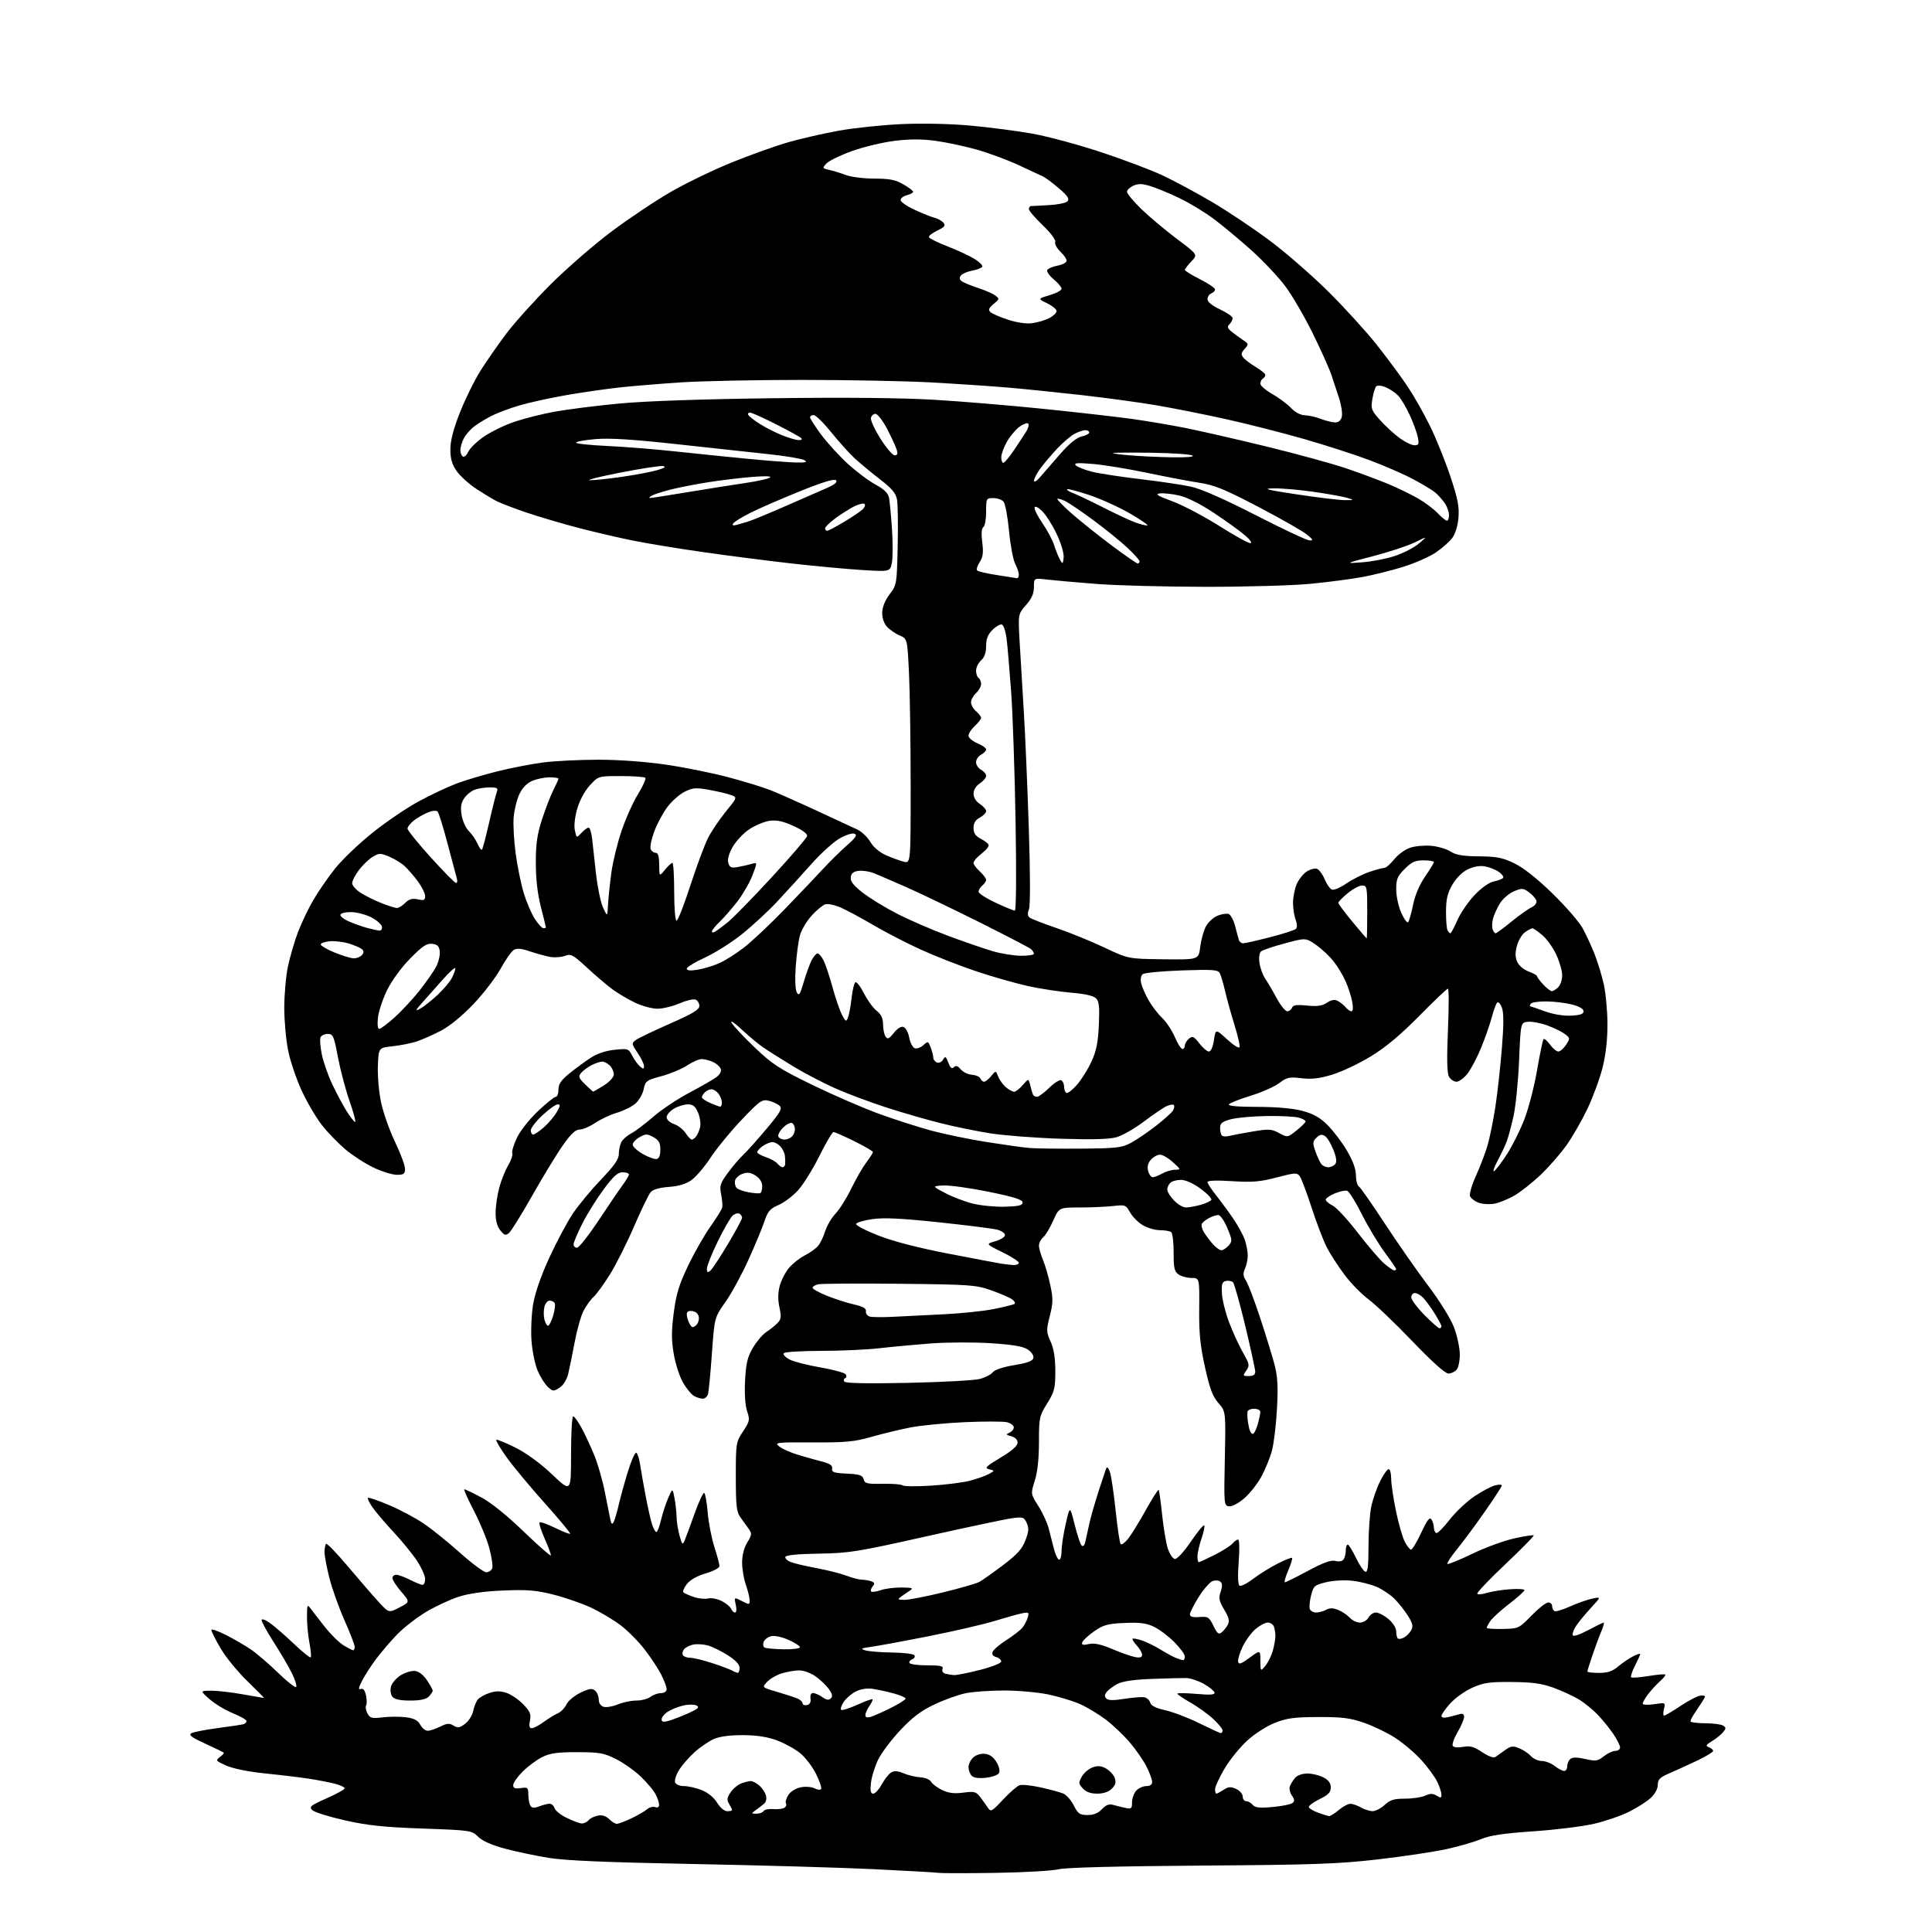 <?xml version="1.0" encoding="UTF-8" standalone="no"?>
<svg 
  version="1.1" 
  xmlns="http://www.w3.org/2000/svg" 
  xmlns:xlink="http://www.w3.org/1999/xlink" 
  xmlns:svg="http://www.w3.org/2000/svg"
  xmlns:rdf="http://www.w3.org/1999/02/22-rdf-syntax-ns#"
  xmlns:cc="http://creativecommons.org/ns#"
  xmlns:dc="http://purl.org/dc/elements/1.1/"
  viewBox="0 0 768 768"
  width="768"
  height="768"
>
<style>svg {background-color: white; }</style>"
<path stroke="none" fill="black" fill-rule="evenodd" d="M396.00,744.49C384.73,744.67 374.38,744.67 373.00,744.48C371.62,744.29 359.93,743.63 347.00,743.01C334.07,742.39 301.90,741.47 275.50,740.97C241.20,740.32 224.81,739.62 218.08,738.53C212.90,737.69 205.05,736.03 200.62,734.84C195.38,733.42 191.69,731.78 190.04,730.12C187.55,727.63 187.13,727.56 168.00,726.88C152.50,726.33 146.15,725.65 137.04,723.60C130.74,722.18 124.92,720.35 124.11,719.53C122.80,718.22 123.46,717.68 129.81,714.88C133.77,713.13 137.00,711.34 137.00,710.89C137.00,710.44 135.31,709.63 133.25,709.09C131.19,708.55 126.58,707.65 123.00,707.09C119.42,706.54 111.55,705.59 105.50,704.98C98.86,704.31 92.72,703.07 90.00,701.87C85.75,699.98 85.61,699.79 87.43,698.44C88.49,697.66 89.16,696.86 88.93,696.67C88.69,696.48 85.35,694.87 81.50,693.10C76.15,690.63 74.87,689.66 76.06,688.99C76.92,688.51 81.64,687.58 86.56,686.94C91.48,686.29 96.06,685.60 96.75,685.41C97.44,685.22 98.00,684.65 98.00,684.15C98.00,683.64 95.55,682.24 92.56,681.02C89.57,679.81 85.41,677.30 83.31,675.45C79.50,672.08 79.50,672.08 84.00,672.08C86.47,672.07 92.10,672.72 96.50,673.52C100.90,674.31 104.68,674.97 104.90,674.98C105.12,674.99 102.15,671.96 98.31,668.25C94.47,664.54 89.68,658.66 87.66,655.20C85.65,651.73 84.00,648.46 84.00,647.93C84.00,647.40 86.59,648.29 89.75,649.89C92.91,651.50 97.39,654.10 99.69,655.66C102.00,657.22 106.85,661.38 110.47,664.89C114.09,668.41 117.35,670.98 117.71,670.62C118.08,670.25 117.37,667.88 116.13,665.33C114.90,662.79 111.66,657.24 108.94,653.01C106.22,648.77 104.00,644.75 104.00,644.08C104.00,643.34 105.27,643.76 107.25,645.14C109.04,646.39 113.31,650.09 116.75,653.37C120.19,656.64 123.23,659.10 123.51,658.82C123.78,658.55 123.56,655.94 123.00,653.03C122.45,650.11 122.01,645.43 122.03,642.61C122.06,637.87 122.17,637.64 123.53,639.50C124.34,640.60 126.88,643.87 129.17,646.77C131.46,649.67 134.77,652.93 136.53,654.02C138.30,655.11 140.02,656.00 140.37,656.00C140.72,656.00 141.00,655.38 141.00,654.63C141.00,653.87 139.19,649.17 136.97,644.18C134.76,639.19 132.06,631.64 130.97,627.39C129.89,623.15 129.00,618.48 129.00,617.01C129.00,615.54 129.28,614.05 129.62,613.71C129.96,613.37 133.90,617.44 138.37,622.76C142.84,628.07 148.32,634.39 150.54,636.81C154.57,641.19 154.57,641.19 158.78,639.00C162.99,636.80 162.99,636.80 159.49,632.72C157.57,630.48 156.00,628.05 156.00,627.32C156.00,626.59 156.69,626.00 157.54,626.00C158.39,626.00 160.84,626.90 163.00,628.00C165.16,629.10 167.39,630.00 167.96,630.00C168.53,630.00 169.00,628.95 169.00,627.67C169.00,626.39 167.54,623.13 165.75,620.43C163.96,617.73 159.77,612.59 156.44,609.01C153.10,605.43 149.34,601.01 148.08,599.19C146.82,597.37 145.99,595.67 146.25,595.42C146.51,595.16 150.29,596.45 154.64,598.29C159.00,600.13 165.25,603.46 168.53,605.70C171.82,607.93 178.32,613.19 183.00,617.38C187.68,621.56 192.30,624.99 193.28,624.99C194.26,625.00 195.33,624.30 195.66,623.44C195.99,622.58 195.47,618.95 194.50,615.38C193.54,611.81 190.76,605.09 188.33,600.44C185.90,595.80 184.21,592.00 184.57,592.00C184.93,592.00 187.98,593.46 191.35,595.25C195.17,597.28 201.53,602.41 208.24,608.88C214.16,614.59 219.00,618.81 219.00,618.26C219.00,617.70 217.86,614.66 216.46,611.50C215.06,608.34 214.17,605.49 214.49,605.18C214.80,604.87 217.57,605.84 220.65,607.35C223.72,608.86 226.42,609.91 226.65,609.69C226.87,609.46 222.30,603.96 216.49,597.46C210.67,590.96 203.87,582.77 201.36,579.25C198.85,575.74 197.03,572.64 197.30,572.37C197.57,572.10 201.00,573.49 204.92,575.46C209.37,577.70 214.85,581.72 219.52,586.15C227.00,593.25 227.00,593.25 227.00,578.13C227.00,569.81 227.38,563.00 227.84,563.00C228.30,563.00 229.84,565.14 231.25,567.75C232.66,570.36 234.95,575.32 236.35,578.77C237.74,582.22 239.60,588.74 240.47,593.27C241.35,597.80 242.32,602.62 242.61,603.99C243.03,605.91 243.34,606.13 243.95,604.99C244.39,604.17 245.31,601.02 246.00,598.00C246.69,594.98 248.35,589.00 249.68,584.72C251.01,580.45 252.49,577.19 252.96,577.48C253.44,577.77 254.12,579.92 254.47,582.26C254.83,584.59 255.79,590.10 256.62,594.50C257.45,598.90 258.58,603.96 259.14,605.75C259.70,607.54 260.49,609.00 260.91,609.00C261.32,609.00 262.15,606.86 262.76,604.25C263.37,601.64 264.65,597.70 265.61,595.50C267.36,591.50 267.36,591.50 268.12,595.50C268.54,597.70 268.91,601.08 268.95,603.00C268.98,604.92 269.52,608.30 270.14,610.50C271.11,613.96 271.38,614.23 272.11,612.50C272.58,611.40 274.37,606.56 276.08,601.75C277.79,596.94 279.53,593.21 279.95,593.47C280.36,593.72 280.98,597.22 281.32,601.24C281.66,605.25 282.85,611.40 283.97,614.90C285.09,618.40 286.00,621.84 286.00,622.56C286.00,623.27 283.55,624.57 280.57,625.44C277.14,626.43 274.36,628.00 273.04,629.68C271.89,631.14 271.29,632.65 271.72,633.03C272.15,633.42 274.02,634.23 275.87,634.85C277.72,635.47 280.26,635.72 281.51,635.41C282.76,635.09 285.21,635.57 286.94,636.47C288.68,637.37 290.35,638.76 290.66,639.55C290.96,640.35 291.65,641.00 292.19,641.00C292.75,641.00 292.88,639.71 292.48,637.92C291.81,634.85 291.81,634.85 294.90,636.45C297.84,637.97 298.00,637.95 298.00,636.15C298.00,635.11 297.32,632.34 296.50,630.00C295.68,627.66 295.00,623.67 295.00,621.12C295.01,618.23 295.77,615.24 297.05,613.15C298.92,610.08 298.96,609.61 297.55,607.65C296.71,606.47 295.22,604.40 294.26,603.06C292.79,601.01 292.50,598.39 292.50,586.98C292.50,573.66 292.56,573.26 295.36,569.03C298.03,565.00 298.14,564.45 296.98,560.94C296.21,558.61 295.91,553.97 296.18,548.75C296.54,541.94 297.14,539.44 299.27,535.80C300.73,533.32 303.09,530.51 304.53,529.57C305.96,528.64 307.96,527.04 308.97,526.03C310.53,524.47 310.66,523.54 309.84,519.69C309.19,516.64 309.23,513.87 309.96,511.13C310.56,508.91 312.22,505.70 313.65,504.00C315.08,502.30 317.88,500.08 319.88,499.06C321.87,498.05 324.23,496.38 325.12,495.36C326.02,494.34 327.31,491.70 327.99,489.50C328.68,487.30 330.54,484.12 332.14,482.43C333.73,480.75 336.56,476.25 338.41,472.43C340.27,468.62 342.96,463.95 344.39,462.06C345.83,460.16 347.00,458.32 347.00,457.96C347.00,457.60 343.67,455.66 339.61,453.65C335.55,451.64 331.82,450.00 331.34,450.00C330.85,450.00 328.33,454.26 325.74,459.48C323.15,464.69 319.34,470.83 317.28,473.12C315.21,475.41 311.70,478.05 309.49,479.00C306.08,480.46 305.22,481.48 303.83,485.61C302.93,488.30 300.04,495.23 297.42,501.00C294.81,506.77 290.72,514.25 288.34,517.61C284.02,523.73 284.02,523.73 282.99,538.11C282.43,546.03 281.72,553.29 281.42,554.25C281.11,555.21 280.19,556.00 279.37,556.00C278.54,556.00 277.01,555.54 275.97,554.98C274.92,554.42 272.94,552.05 271.57,549.70C270.19,547.36 268.52,542.23 267.84,538.30C266.88,532.68 266.88,529.16 267.83,521.83C268.80,514.34 269.94,510.64 273.57,503.06C276.06,497.86 280.06,490.86 282.46,487.50C284.86,484.14 286.95,480.74 287.11,479.94C287.27,479.15 287.06,476.79 286.65,474.71C285.98,471.35 286.29,470.37 289.36,466.21C291.26,463.62 294.03,460.38 295.51,459.00C296.99,457.62 301.15,452.98 304.75,448.68C310.27,442.08 311.07,440.66 309.89,439.55C309.13,438.84 307.19,437.94 305.58,437.56C302.90,436.93 302.02,437.55 294.76,445.19C290.41,449.76 284.90,456.48 282.52,460.12C280.13,463.76 276.71,467.78 274.91,469.07C272.67,470.66 269.80,471.53 265.86,471.82C262.20,472.08 259.58,472.83 258.67,473.87C257.89,474.76 254.91,480.90 252.06,487.50C249.21,494.10 244.90,502.67 242.49,506.54C240.09,510.42 237.14,514.47 235.95,515.54C234.76,516.62 232.95,519.14 231.93,521.14C230.91,523.14 229.33,528.77 228.42,533.64C227.51,538.51 226.35,544.19 225.84,546.25C225.30,548.45 223.89,550.68 222.44,551.63C220.11,553.16 219.81,553.14 217.84,551.38C216.69,550.35 214.86,547.48 213.78,545.00C212.70,542.52 211.57,537.12 211.28,532.97C210.99,528.83 211.28,522.26 211.94,518.38C212.69,513.93 215.09,507.04 218.42,499.82C221.33,493.49 225.58,485.57 227.86,482.20C230.15,478.83 235.16,472.80 239.01,468.79C244.27,463.30 245.99,460.80 246.00,458.68C246.00,457.14 246.46,455.00 247.03,453.94C247.60,452.89 249.36,451.35 250.96,450.52C252.55,449.70 256.45,446.75 259.63,443.98C262.80,441.20 269.24,436.90 273.95,434.41C278.65,431.93 283.53,429.12 284.80,428.16C286.22,427.08 286.87,425.82 286.49,424.84C286.16,423.98 284.77,422.76 283.40,422.14C282.03,421.51 280.02,421.00 278.93,421.00C277.85,421.00 275.23,422.14 273.12,423.54C271.01,424.94 266.42,426.85 262.93,427.79C256.95,429.41 256.54,429.71 255.87,432.99C255.48,434.90 253.99,437.47 252.56,438.70C251.13,439.93 247.82,441.57 245.20,442.35C242.58,443.12 238.70,444.94 236.58,446.38C234.46,447.82 231.70,449.00 230.45,449.00C228.80,449.00 226.97,450.71 223.77,455.25C221.34,458.69 215.88,467.65 211.63,475.17C207.38,482.69 203.19,489.42 202.33,490.14C201.02,491.23 200.47,491.07 198.89,489.11C197.64,487.57 197.00,485.21 197.01,482.14C197.02,479.59 197.66,475.13 198.43,472.22C199.20,469.32 200.79,465.32 201.97,463.33C203.14,461.34 203.89,459.16 203.63,458.48C203.37,457.80 204.19,455.06 205.44,452.38C206.73,449.62 210.36,445.00 213.79,441.75C217.12,438.59 220.33,436.00 220.93,436.00C221.52,436.00 222.00,434.70 222.00,433.12C222.00,430.94 223.04,429.40 226.25,426.78C228.59,424.88 232.36,422.10 234.64,420.60C237.34,418.83 240.71,417.68 244.30,417.31C249.63,416.76 249.86,416.84 251.34,419.69C252.18,421.32 253.57,423.23 254.43,423.95C255.74,425.03 256.00,424.99 256.00,423.76C256.00,422.95 254.86,420.59 253.46,418.53C251.04,414.98 251.01,414.72 252.71,413.45C253.69,412.71 259.79,409.79 266.25,406.95C275.39,402.93 278.00,401.36 278.00,399.86C278.00,398.80 277.32,397.67 276.48,397.35C275.64,397.03 272.75,397.72 270.04,398.89C267.34,400.05 263.41,401.00 261.31,400.99C259.22,400.98 255.25,399.91 252.50,398.61C249.75,397.31 245.69,394.91 243.48,393.28C241.27,391.65 236.70,387.77 233.33,384.65C227.79,379.52 226.95,379.07 224.60,379.96C223.17,380.51 220.54,380.70 218.75,380.39C216.96,380.08 213.34,379.09 210.70,378.20C207.19,377.01 205.45,376.85 204.20,377.63C203.27,378.21 200.93,381.56 199.00,385.07C197.07,388.58 192.24,394.89 188.25,399.09C183.78,403.80 178.80,407.88 175.25,409.74C172.09,411.40 167.70,413.33 165.51,414.04C163.31,414.74 159.04,415.58 156.01,415.91C150.50,416.50 150.50,416.50 150.21,423.62C150.05,427.53 150.61,434.06 151.46,438.12C152.30,442.18 154.80,449.26 157.00,453.85C159.20,458.44 161.00,463.27 161.00,464.60C161.00,466.64 160.52,467.00 157.75,467.00C155.96,467.00 151.80,465.71 148.50,464.14C145.20,462.58 140.16,459.31 137.30,456.90C134.44,454.48 130.26,450.17 128.01,447.31C125.77,444.46 122.18,438.38 120.05,433.81C117.91,429.24 115.45,422.03 114.58,417.79C113.71,413.55 113.00,405.82 113.00,400.61C113.00,395.40 113.66,388.01 114.46,384.20C115.26,380.39 117.04,374.28 118.42,370.62C119.80,366.96 122.57,361.16 124.57,357.74C126.58,354.31 130.46,348.69 133.20,345.25C135.93,341.82 142.53,335.49 147.87,331.20C153.21,326.90 161.48,321.26 166.25,318.67C171.01,316.07 177.82,312.85 181.38,311.51C184.94,310.17 192.28,307.97 197.68,306.63C203.08,305.28 211.28,303.69 215.91,303.09C220.53,302.49 230.43,302.00 237.91,302.00C246.19,302.01 256.71,302.78 264.83,303.97C272.16,305.05 283.30,307.30 289.57,308.98C295.85,310.65 303.35,312.95 306.24,314.09C309.13,315.23 317.35,318.88 324.50,322.19C331.65,325.51 338.94,328.89 340.71,329.71C342.47,330.52 344.83,332.74 345.96,334.65C347.23,336.80 349.61,338.82 352.25,339.98C354.59,341.01 357.74,342.16 359.25,342.54C362.00,343.22 362.00,343.22 362.00,312.27C362.00,295.24 361.70,275.15 361.34,267.61C360.68,253.90 360.68,253.90 357.59,252.59C355.89,251.87 353.62,250.29 352.55,249.09C351.35,247.74 350.64,245.57 350.70,243.43C350.77,241.25 351.87,238.55 353.65,236.22C356.45,232.56 356.51,232.25 356.84,217.15C357.03,208.70 356.91,200.32 356.57,198.53C356.10,196.04 354.48,194.12 349.73,190.47C346.30,187.83 341.76,184.06 339.64,182.09C337.52,180.11 333.34,175.46 330.35,171.75C327.36,168.04 324.26,165.00 323.46,165.00C322.66,165.00 322.00,165.40 322.00,165.89C322.00,166.38 323.95,169.42 326.33,172.64C328.71,175.86 333.42,181.05 336.80,184.17C340.18,187.29 345.19,191.07 347.92,192.56C351.48,194.49 353.04,196.01 353.40,197.88C353.68,199.32 354.21,204.87 354.57,210.22C354.94,215.57 354.92,221.59 354.55,223.61C353.86,227.28 353.86,227.28 342.68,226.59C336.53,226.21 323.85,225.03 314.50,223.97C305.15,222.91 289.40,220.89 279.50,219.47C269.60,218.06 257.00,215.99 251.50,214.87C246.00,213.76 236.32,211.50 230.00,209.86C223.68,208.21 214.45,205.49 209.50,203.82C204.55,202.14 199.15,200.08 197.50,199.25C195.85,198.41 192.11,196.16 189.20,194.23C186.28,192.31 182.79,189.11 181.45,187.13C179.64,184.48 179.01,182.22 179.03,178.52C179.05,175.10 180.27,170.42 182.89,163.82C185.00,158.50 188.66,151.07 191.03,147.32C193.39,143.57 198.04,136.90 201.36,132.50C204.68,128.10 212.60,119.32 218.95,112.98C225.30,106.65 236.19,97.20 243.15,91.98C250.11,86.77 260.79,79.64 266.89,76.14C272.99,72.64 283.94,67.37 291.24,64.43C298.53,61.49 308.52,57.93 313.43,56.52C318.35,55.11 327.35,53.06 333.43,51.95C339.52,50.85 350.80,49.67 358.50,49.33C366.93,48.96 377.87,49.20 386.00,49.95C393.43,50.63 404.41,52.06 410.40,53.13C416.40,54.20 428.61,57.49 437.54,60.44C446.47,63.39 457.56,67.57 462.18,69.74C466.80,71.90 475.71,76.70 481.98,80.40C488.25,84.10 498.58,91.02 504.94,95.79C511.30,100.56 521.72,109.65 528.10,115.98C534.48,122.32 543.09,131.78 547.23,137.00C551.37,142.22 556.87,149.65 559.45,153.50C562.03,157.35 566.12,164.55 568.53,169.50C570.95,174.45 574.56,183.43 576.57,189.45C579.48,198.20 580.13,201.47 579.77,205.74C579.51,208.90 578.52,212.19 577.34,213.79C576.25,215.28 573.31,217.89 570.80,219.59C568.29,221.30 562.47,223.87 557.87,225.30C553.27,226.74 545.90,228.58 541.50,229.39C537.10,230.20 527.88,231.40 521.00,232.07C514.12,232.74 495.45,233.28 479.50,233.27C463.55,233.26 443.98,232.75 436.00,232.13C428.02,231.52 419.14,230.73 416.25,230.39C411.00,229.77 411.00,229.77 411.00,233.35C411.00,235.94 410.13,237.92 407.85,240.52C404.70,244.11 404.70,244.11 405.33,255.30C405.68,261.46 406.41,273.70 406.96,282.50C407.51,291.30 408.40,312.11 408.95,328.75C409.56,347.25 409.59,359.95 409.03,361.43C408.39,363.09 408.48,364.13 409.30,364.76C409.96,365.26 414.77,367.14 420.00,368.92C425.23,370.70 433.77,374.19 439.00,376.66C448.50,381.16 448.50,381.16 462.49,381.33C476.48,381.50 476.48,381.50 477.10,376.46C477.45,373.69 478.44,370.04 479.32,368.35C480.19,366.66 482.27,364.72 483.93,364.03C485.60,363.34 487.62,363.03 488.43,363.33C489.24,363.64 490.39,365.83 491.00,368.20C491.60,370.56 492.29,373.06 492.52,373.75C492.75,374.44 493.51,374.99 494.22,374.98C494.92,374.97 499.72,373.88 504.88,372.55C510.04,371.23 514.66,369.74 515.16,369.24C515.71,368.69 515.66,367.24 515.04,365.60C514.47,364.10 514.00,361.08 514.00,358.90C514.00,356.72 514.64,353.41 515.42,351.55C516.20,349.68 517.99,347.40 519.41,346.47C520.83,345.54 522.68,345.05 523.54,345.38C524.39,345.70 525.76,347.57 526.58,349.53C527.39,351.49 528.70,353.33 529.48,353.63C530.25,353.93 532.83,352.84 535.19,351.21C537.56,349.58 541.65,347.52 544.28,346.62C546.92,345.73 549.62,345.00 550.28,345.00C550.95,345.00 552.73,343.46 554.22,341.59C555.72,339.71 558.59,337.63 560.59,336.97C562.59,336.31 566.41,335.98 569.06,336.23C571.71,336.49 575.13,337.51 576.66,338.51C578.75,339.88 581.51,340.35 587.96,340.41C595.16,340.49 597.39,340.94 602.13,343.27C605.71,345.02 611.23,349.41 617.23,355.27C622.43,360.34 627.79,366.52 629.13,369.00C630.47,371.48 632.56,375.98 633.77,379.00C634.98,382.02 636.64,387.43 637.47,391.00C638.29,394.57 638.98,401.82 638.99,407.09C639.00,413.45 638.32,419.34 636.99,424.59C635.88,428.94 633.17,436.29 630.95,440.93C628.73,445.56 624.97,452.09 622.58,455.43C620.19,458.77 615.59,464.01 612.37,467.07C609.14,470.13 604.48,473.81 602.00,475.25C599.52,476.68 595.92,478.14 593.99,478.49C592.06,478.84 589.23,478.66 587.71,478.08C586.19,477.50 584.68,476.33 584.35,475.47C584.02,474.61 585.12,470.89 586.80,467.20C588.48,463.52 590.56,458.02 591.41,455.00C592.26,451.98 593.62,445.23 594.43,440.00C595.24,434.77 596.39,424.40 597.00,416.95C597.79,407.18 597.80,402.59 597.01,400.53C596.40,398.93 595.57,398.07 595.11,398.59C594.66,399.09 593.70,401.75 592.97,404.50C592.24,407.25 590.36,412.62 588.80,416.43C587.24,420.24 584.83,424.85 583.43,426.68C582.04,428.50 580.04,430.00 578.98,430.00C577.93,430.00 576.57,429.07 575.97,427.94C575.21,426.52 575.09,420.78 575.58,409.44C575.97,400.40 575.97,393.00 575.58,393.00C575.18,393.00 570.06,397.88 564.18,403.84C556.79,411.34 550.88,416.28 545.00,419.88C540.33,422.74 533.42,426.02 529.65,427.16C524.50,428.74 521.46,429.09 517.36,428.61C512.50,428.04 511.53,428.25 508.53,430.54C506.68,431.95 501.55,434.22 497.13,435.58C492.71,436.94 488.82,438.49 488.48,439.02C488.11,439.64 492.28,440.00 499.73,440.00C507.19,440.00 513.79,440.57 517.54,441.55C521.96,442.69 524.56,444.13 527.61,447.11C529.86,449.32 533.35,453.90 535.36,457.29C537.79,461.41 539.00,464.69 539.00,467.17C539.00,469.21 539.51,471.20 540.13,471.58C540.75,471.96 545.41,478.63 550.49,486.39C555.57,494.15 563.34,505.28 567.75,511.12C572.36,517.24 576.71,524.25 577.98,527.62C579.20,530.86 580.24,535.60 580.29,538.17C580.34,540.74 579.79,543.55 579.07,544.42C578.35,545.29 576.85,546.00 575.75,546.00C574.48,546.00 569.17,541.24 561.33,533.05C554.50,525.93 546.71,518.49 544.00,516.50C541.30,514.52 537.00,510.11 534.44,506.71C531.89,503.31 528.70,498.36 527.35,495.71C526.01,493.06 523.32,486.01 521.38,480.03C519.43,474.05 517.31,468.44 516.67,467.56C515.60,466.10 514.79,466.14 507.50,468.05C500.86,469.79 497.84,470.05 489.75,469.53C483.70,469.14 480.00,469.28 480.00,469.88C480.00,470.41 481.55,472.79 483.44,475.17C485.33,477.55 488.41,481.75 490.29,484.50C492.16,487.25 494.21,491.03 494.85,492.90C495.48,494.77 496.00,497.56 496.00,499.10C496.00,500.64 495.50,503.00 494.90,504.33C494.03,506.23 494.12,507.27 495.33,509.13C496.17,510.43 498.69,517.07 500.93,523.87C503.17,530.67 505.73,538.99 506.62,542.37C507.87,547.14 508.10,551.06 507.62,560.00C507.28,566.33 506.38,573.82 505.62,576.65C504.86,579.48 502.96,584.14 501.40,587.01C499.84,589.87 496.76,593.76 494.56,595.65C492.24,597.63 489.69,598.96 488.52,598.79C486.56,598.51 486.51,597.96 486.89,579.79C487.27,561.07 487.27,561.07 484.35,557.74C482.04,555.12 480.91,552.08 479.00,543.46C477.09,534.85 476.60,529.87 476.70,520.25C476.82,508.00 476.82,508.00 473.60,508.00C471.83,508.00 469.51,507.36 468.44,506.58C466.82,505.39 466.51,503.96 466.54,497.83C466.56,493.80 466.11,490.17 465.54,489.77C464.97,489.36 462.93,489.02 461.00,489.01C459.07,489.00 456.01,488.08 454.19,486.98C452.37,485.87 450.12,483.58 449.19,481.90C447.57,478.97 447.29,478.86 442.50,479.41C439.75,479.72 433.78,479.99 429.24,479.99C420.97,480.00 420.97,480.00 418.65,485.25C417.37,488.14 415.58,491.12 414.66,491.87C413.75,492.63 413.00,494.10 413.00,495.15C413.00,496.20 413.71,498.74 414.58,500.78C415.45,502.83 416.76,507.33 417.50,510.79C418.66,516.23 418.63,517.92 417.31,523.13C415.88,528.79 415.90,529.44 417.64,533.31C418.93,536.18 419.50,539.79 419.50,545.06C419.50,551.92 419.17,553.20 416.25,557.91C413.14,562.90 413.00,563.58 413.00,573.23C413.00,579.85 412.43,585.14 411.34,588.58C409.69,593.84 409.69,593.84 412.76,598.67C414.45,601.33 416.29,605.30 416.85,607.50C417.41,609.70 418.36,613.41 418.97,615.75C419.58,618.09 420.51,620.00 421.04,620.00C421.57,620.00 422.00,618.40 422.00,616.45C422.00,614.49 422.75,609.66 423.66,605.70C425.31,598.50 425.31,598.50 427.17,605.96C428.19,610.06 429.44,613.84 429.96,614.36C430.53,614.93 431.10,614.38 431.44,612.89C431.74,611.58 432.42,608.48 432.95,606.00C433.48,603.52 435.07,597.90 436.48,593.50C437.90,589.10 439.32,584.83 439.63,584.00C440.06,582.88 440.45,583.14 441.16,585.00C441.69,586.37 442.72,593.26 443.46,600.31C444.20,607.36 445.11,613.44 445.49,613.82C445.87,614.19 447.20,613.22 448.46,611.65C449.71,610.08 452.86,604.99 455.45,600.32C458.05,595.66 460.36,592.02 460.58,592.24C460.80,592.46 461.42,596.93 461.97,602.17C462.51,607.41 463.53,613.45 464.23,615.59C464.93,617.72 466.18,619.58 467.00,619.71C467.88,619.85 470.49,617.03 473.33,612.89C475.98,609.00 478.40,606.06 478.69,606.36C478.98,606.65 478.50,609.02 477.61,611.62C476.73,614.23 476.00,617.40 476.00,618.68C476.00,619.96 476.24,621.00 476.53,621.00C476.82,621.00 479.66,619.69 482.84,618.08C486.02,616.48 489.21,614.45 489.93,613.58C490.65,612.71 491.66,612.00 492.16,612.00C492.69,612.00 492.79,615.69 492.40,620.86C491.98,626.48 492.10,629.95 492.74,630.34C493.30,630.69 495.73,629.46 498.13,627.62C500.54,625.79 504.92,623.06 507.86,621.57C510.79,620.08 513.39,619.06 513.62,619.29C513.86,619.53 513.15,621.81 512.06,624.36C510.97,626.91 510.39,628.99 510.79,628.98C511.18,628.97 515.31,626.92 519.96,624.43C526.11,621.12 529.08,620.05 530.86,620.50C532.38,620.88 533.63,620.62 534.14,619.81C534.60,619.09 534.98,617.49 534.98,616.25C534.99,615.01 535.34,614.00 535.75,614.00C536.16,614.01 537.62,616.35 539.00,619.22C540.38,622.09 542.06,624.60 542.75,624.80C543.69,625.08 544.00,622.59 544.00,614.63C544.00,608.84 544.51,601.71 545.12,598.80C545.74,595.88 547.33,591.36 548.64,588.75C549.96,586.14 551.48,584.00 552.02,584.00C552.56,584.00 553.01,585.69 553.01,587.75C553.02,589.81 553.87,595.59 554.90,600.58C555.93,605.58 557.51,611.09 558.41,612.83C559.31,614.57 560.45,616.00 560.93,616.00C561.42,616.00 563.23,612.97 564.96,609.28C567.36,604.14 568.33,602.90 569.04,604.03C569.55,604.84 569.98,606.26 569.98,607.19C569.99,608.12 570.39,609.12 570.86,609.41C571.33,609.71 573.74,607.35 576.20,604.17C578.67,601.00 583.15,596.77 586.17,594.77C589.18,592.76 592.85,590.82 594.32,590.45C595.80,590.09 597.00,590.11 597.00,590.50C597.00,590.89 594.01,595.51 590.35,600.75C586.69,606.00 581.70,612.74 579.27,615.73C576.83,618.72 575.07,621.40 575.35,621.68C575.63,621.96 580.05,620.17 585.18,617.69C590.31,615.21 597.82,612.45 601.88,611.55C605.93,610.65 609.44,610.11 609.67,610.34C609.90,610.57 604.80,615.75 598.35,621.85C591.89,627.95 586.89,633.23 587.24,633.57C587.58,633.92 589.36,633.74 591.18,633.18C593.01,632.62 597.09,631.97 600.25,631.75C603.41,631.52 606.00,631.68 606.00,632.11C606.00,632.53 603.32,634.95 600.03,637.47C596.75,640.00 593.38,643.05 592.53,644.25C591.69,645.46 591.00,646.72 591.00,647.07C591.00,647.41 593.87,647.62 597.37,647.54C603.67,647.40 603.81,647.33 608.81,642.20C611.59,639.34 614.57,637.00 615.44,637.00C616.30,637.00 617.00,637.65 617.00,638.44C617.00,639.23 617.40,640.13 617.89,640.43C618.39,640.74 621.20,639.91 624.14,638.58C627.09,637.26 631.08,635.86 633.00,635.46C636.50,634.73 636.50,634.73 632.38,639.20C630.11,641.66 627.48,644.86 626.54,646.30C625.59,647.75 624.97,649.42 625.17,650.02C625.39,650.66 627.84,649.87 631.25,648.05C634.39,646.37 637.20,645.00 637.49,645.00C637.79,645.00 637.32,646.69 636.45,648.75C635.58,650.81 634.00,655.07 632.94,658.22C631.87,661.36 631.00,664.18 631.00,664.47C631.00,664.76 633.07,665.00 635.61,665.00C639.08,665.00 640.95,664.38 643.23,662.46C644.88,661.07 647.54,659.26 649.12,658.44C650.70,657.62 652.00,657.20 652.00,657.51C652.00,657.83 651.07,659.91 649.93,662.14C648.79,664.37 648.11,666.44 648.41,666.74C648.71,667.04 651.77,666.82 655.23,666.26C658.68,665.69 661.71,665.42 661.96,665.66C662.21,665.89 661.29,667.07 659.92,668.29C658.55,669.51 656.43,671.80 655.21,673.38C654.00,674.97 653.00,676.69 653.00,677.20C653.00,677.73 654.93,677.83 657.55,677.44C662.07,676.76 662.10,676.77 661.44,679.38C661.08,680.82 661.11,682.00 661.52,682.00C661.92,682.00 664.94,680.20 668.24,678.00C671.53,675.80 675.13,674.00 676.23,674.00C678.17,674.00 678.18,674.08 676.46,676.75C675.49,678.26 674.09,680.39 673.35,681.47C672.61,682.56 672.00,683.79 672.00,684.22C672.00,684.65 674.59,685.01 677.75,685.02C680.91,685.02 684.15,685.44 684.94,685.94C686.18,686.73 686.18,687.08 684.94,688.59C684.15,689.54 682.18,691.13 680.56,692.12C678.09,693.62 677.89,694.02 679.31,694.56C680.24,694.92 681.00,695.58 681.00,696.02C681.00,696.47 678.19,698.18 674.75,699.82C671.31,701.46 666.36,703.72 663.75,704.84C659.82,706.53 659.00,707.34 659.00,709.49C659.00,711.05 657.89,713.13 656.25,714.65C654.74,716.06 650.91,718.52 647.73,720.13C644.56,721.73 638.26,723.91 633.73,724.97C629.21,726.03 618.30,727.38 609.50,727.98C597.59,728.80 592.27,729.59 588.67,731.10C586.02,732.21 579.81,734.00 574.87,735.08C569.94,736.16 557.71,737.98 547.70,739.14C532.03,740.95 522.25,741.29 477.29,741.60C443.98,741.84 423.53,742.37 420.79,743.07C418.43,743.67 407.27,744.31 396.00,744.49zM231.13,724.85C232.02,724.93 233.27,724.37 233.91,723.61C234.54,722.85 236.22,722.00 237.65,721.73C239.35,721.40 240.87,721.87 242.12,723.12C243.15,724.15 244.53,725.00 245.18,725.00C245.84,725.00 248.42,724.03 250.93,722.85C253.45,721.66 256.27,720.03 257.21,719.22C258.15,718.42 259.62,718.02 260.46,718.35C261.43,718.72 262.00,718.37 262.00,717.42C262.00,716.58 261.36,714.69 260.58,713.20C259.80,711.72 257.21,708.62 254.83,706.32C252.45,704.01 248.03,700.87 245.00,699.33C240.07,696.83 238.46,696.53 229.50,696.52C221.54,696.50 218.69,696.90 215.53,698.47C213.35,699.55 209.86,702.14 207.78,704.22C205.70,706.30 204.00,708.73 204.00,709.61C204.00,710.84 204.72,711.12 207.00,710.79C209.78,710.38 210.00,710.58 210.02,713.42C210.02,715.12 210.40,717.08 210.85,717.79C211.46,718.76 212.34,718.82 214.40,718.04C215.90,717.47 217.75,717.00 218.50,717.00C219.25,717.00 220.12,717.80 220.43,718.77C220.74,719.75 222.91,721.48 225.25,722.62C227.59,723.76 230.23,724.77 231.13,724.85zM432.33,721.50C434.76,721.50 436.57,720.76 438.06,719.16C439.57,717.54 440.89,717.01 442.37,717.44C443.54,717.77 445.74,718.32 447.25,718.65C449.74,719.19 450.00,718.98 450.00,716.45C450.00,714.92 450.74,712.83 451.65,711.83C452.57,710.82 454.37,710.00 455.65,710.00C457.16,710.00 458.00,709.41 458.00,708.36C458.00,707.46 457.01,704.74 455.80,702.32C454.59,699.90 451.61,695.57 449.17,692.71C446.73,689.84 442.44,685.75 439.62,683.61C436.80,681.47 432.19,678.68 429.37,677.42C426.55,676.16 420.83,674.43 416.66,673.56C412.49,672.70 404.59,672.00 399.09,672.00C393.60,672.00 386.71,672.49 383.80,673.10C380.88,673.70 375.31,675.71 371.41,677.56C366.12,680.07 362.68,682.67 357.91,687.75C354.38,691.50 350.43,696.75 349.11,699.42C347.80,702.09 346.50,706.24 346.23,708.64C345.86,711.92 346.08,713.00 347.12,713.00C347.88,713.00 349.40,711.35 350.50,709.33C351.60,707.32 353.28,705.19 354.22,704.61C355.48,703.83 356.84,703.92 359.22,704.93C361.03,705.69 364.02,706.40 365.88,706.51C367.78,706.62 369.65,707.41 370.16,708.32C370.66,709.21 372.64,710.68 374.56,711.59C377.10,712.80 379.37,713.08 382.93,712.60C387.32,712.02 388.01,712.20 389.66,714.37C390.67,715.70 392.05,717.62 392.72,718.64C393.86,720.36 394.30,720.12 398.72,715.38C401.35,712.57 404.30,709.99 405.28,709.66C406.26,709.32 410.08,709.72 413.78,710.54C417.47,711.37 421.49,712.46 422.71,712.98C423.92,713.50 425.79,715.63 426.85,717.71C428.54,721.02 429.23,721.50 432.33,721.50zM528.36,721.92C528.83,721.97 530.55,720.88 532.18,719.50C533.82,718.12 535.91,717.02 536.83,717.04C537.75,717.05 539.62,717.71 541.00,718.50C542.38,719.29 544.45,719.95 545.60,719.96C546.76,719.98 548.92,718.88 550.41,717.50C552.59,715.47 554.13,715.00 558.50,715.00C561.48,715.00 565.09,714.46 566.53,713.81C568.56,712.88 569.58,712.88 571.07,713.81C572.68,714.81 573.00,714.75 573.00,713.41C573.00,712.53 572.27,710.25 571.37,708.36C570.47,706.47 567.66,702.61 565.12,699.78C562.58,696.95 557.89,692.95 554.69,690.88C551.50,688.81 545.87,686.09 542.19,684.82C536.68,682.92 533.48,682.52 524.00,682.55C514.45,682.58 511.53,682.98 506.75,684.87C503.51,686.15 498.72,689.24 495.75,691.95C492.86,694.59 488.81,699.61 486.75,703.10C484.69,706.60 483.00,710.25 483.00,711.23C483.00,712.20 483.24,713.00 483.54,713.00C483.83,713.00 485.12,712.31 486.41,711.47C488.32,710.21 489.24,710.15 491.38,711.13C492.82,711.79 494.00,713.15 494.00,714.16C494.00,715.17 494.62,716.00 495.38,716.00C496.14,716.00 497.30,716.65 497.96,717.45C498.90,718.58 500.68,718.78 505.83,718.32C509.50,717.99 513.05,717.29 513.73,716.76C514.70,715.99 514.66,715.36 513.56,713.78C512.78,712.67 512.41,711.03 512.73,710.14C513.04,709.24 513.98,707.71 514.81,706.75C515.69,705.72 517.71,705.00 519.70,705.00C521.57,705.00 524.43,705.69 526.05,706.53C528.12,707.59 529.00,708.80 529.00,710.54C529.00,712.50 528.04,713.49 524.49,715.22C522.00,716.43 520.12,717.85 520.30,718.39C520.47,718.92 522.17,719.92 524.06,720.61C525.95,721.29 527.89,721.88 528.36,721.92zM300.69,720.97C301.90,720.99 303.18,720.52 303.54,719.93C303.90,719.34 305.63,718.99 307.37,719.14C309.11,719.29 311.09,719.06 311.78,718.64C312.47,718.21 312.76,717.42 312.43,716.89C312.10,716.35 312.54,714.83 313.41,713.50C314.34,712.08 316.38,710.83 318.39,710.46C320.26,710.10 322.71,710.31 323.83,710.91C324.96,711.51 326.12,711.62 326.41,711.14C326.70,710.67 325.79,707.97 324.38,705.14C322.97,702.31 320.17,698.64 318.16,696.98C316.15,695.32 312.02,693.03 309.00,691.89C305.20,690.45 301.03,689.79 295.50,689.75C290.34,689.71 286.21,690.24 283.86,691.24C281.86,692.10 278.38,694.47 276.13,696.50C273.88,698.53 271.09,701.74 269.92,703.62C268.76,705.51 268.06,707.71 268.37,708.53C268.70,709.37 270.22,710.00 271.95,710.00C273.60,710.00 276.76,710.72 278.96,711.60C281.40,712.58 283.78,714.53 285.06,716.60C286.27,718.56 287.98,720.00 289.08,720.00C290.14,720.00 291.00,719.77 291.00,719.49C291.00,719.20 290.47,718.12 289.82,717.08C288.87,715.57 288.98,714.67 290.37,712.55C291.33,711.10 293.24,709.48 294.62,708.96C296.00,708.43 297.73,708.00 298.45,708.00C299.18,708.00 300.69,708.79 301.80,709.75C302.92,710.71 304.11,712.48 304.46,713.67C304.82,714.94 304.55,716.31 303.79,716.96C303.08,717.57 301.60,718.71 300.50,719.50C298.52,720.92 298.52,720.94 300.69,720.97zM436.15,713.00C433.54,713.00 431.71,712.34 430.44,710.93C428.73,709.04 428.70,708.63 430.06,706.19C430.89,704.73 432.82,703.09 434.35,702.55C436.42,701.82 437.80,701.94 439.71,703.03C441.13,703.84 442.66,705.52 443.12,706.77C443.74,708.47 443.45,709.55 441.98,711.02C440.69,712.31 438.65,713.00 436.15,713.00zM391.87,706.69C389.06,707.00 387.05,706.71 386.25,705.88C385.56,705.18 385.00,703.63 385.00,702.45C385.00,701.28 385.86,699.53 386.91,698.58C388.03,697.57 389.98,696.98 391.61,697.18C393.46,697.39 394.99,698.52 396.16,700.51C397.22,702.35 397.58,704.05 397.08,704.87C396.62,705.61 394.28,706.43 391.87,706.69zM621.75,703.98C622.44,703.99 623.00,703.16 623.00,702.12C623.00,701.09 623.56,699.78 624.25,699.20C625.12,698.48 626.94,698.49 630.16,699.23C634.33,700.18 635.10,700.07 637.54,698.15C639.04,696.97 641.11,696.00 642.13,696.00C643.16,696.00 644.00,695.39 644.00,694.64C644.00,693.89 642.83,691.53 641.40,689.39C639.97,687.25 637.16,683.78 635.15,681.67C633.14,679.56 629.66,676.75 627.42,675.42C625.18,674.10 620.68,672.04 617.42,670.86C612.86,669.20 609.09,668.69 601.00,668.62C592.02,668.55 589.74,668.88 585.26,670.89C582.38,672.18 578.44,674.99 576.51,677.12C574.58,679.26 573.00,681.50 573.00,682.11C573.00,682.81 574.01,682.98 575.75,682.56C577.26,682.20 579.29,681.67 580.25,681.39C581.42,681.04 582.00,681.41 582.00,682.50C582.00,683.41 580.84,686.12 579.42,688.54C578.00,690.96 577.14,693.42 577.50,694.00C577.89,694.63 579.55,694.80 581.60,694.41C584.37,693.90 585.88,694.31 589.20,696.52C591.86,698.27 593.78,698.95 594.54,698.38C595.19,697.90 596.91,696.66 598.37,695.63C600.63,694.03 601.44,693.94 603.93,694.97C605.54,695.64 607.63,697.04 608.58,698.09C609.53,699.14 611.48,700.01 612.90,700.02C614.33,700.03 616.62,700.92 618.00,702.00C619.38,703.08 621.06,703.97 621.75,703.98zM485.25,688.93C485.66,688.97 486.00,688.50 486.00,687.88C486.00,687.27 484.31,685.20 482.25,683.29C480.19,681.37 476.14,678.46 473.25,676.81C470.36,675.16 468.00,673.56 468.00,673.26C468.00,672.95 471.41,672.99 475.58,673.35C481.40,673.84 483.07,673.70 482.76,672.74C482.54,672.06 480.56,670.50 478.37,669.28C476.18,668.06 473.06,667.05 471.44,667.04C469.82,667.02 463.74,667.18 457.92,667.39C450.99,667.64 446.32,668.30 444.35,669.32C442.70,670.17 440.75,671.59 440.02,672.48C439.05,673.65 438.98,674.38 439.79,675.19C440.58,675.98 442.68,676.00 447.13,675.29C450.56,674.74 454.14,674.49 455.09,674.73C456.04,674.98 457.02,675.96 457.26,676.90C457.56,678.05 459.56,679.03 463.25,679.86C466.30,680.54 472.33,682.84 476.65,684.98C480.97,687.11 484.84,688.89 485.25,688.93zM170.02,688.00C170.94,688.00 173.18,687.26 175.00,686.35C177.70,685.00 178.66,684.93 180.29,685.95C181.95,686.98 182.70,686.87 184.86,685.25C186.29,684.19 187.75,681.90 188.10,680.16C188.45,678.43 189.29,676.36 189.95,675.56C190.62,674.76 192.70,673.59 194.58,672.97C197.08,672.15 198.89,672.14 201.32,672.94C203.15,673.54 206.14,675.58 207.96,677.46C210.72,680.31 211.17,681.39 210.66,683.94C210.23,686.12 210.43,687.00 211.38,687.00C212.11,687.00 214.23,685.89 216.10,684.53C217.97,683.16 220.52,681.60 221.76,681.05C223.01,680.49 224.54,678.91 225.17,677.53C225.79,676.16 228.27,674.08 230.68,672.91C234.19,671.21 235.34,671.04 236.53,672.02C237.34,672.69 238.00,674.28 238.00,675.56C238.00,676.96 238.76,678.11 239.93,678.48C240.99,678.81 243.52,678.39 245.55,677.54C247.58,676.69 250.90,676.00 252.93,676.00C254.96,676.00 257.49,675.34 258.56,674.53C259.63,673.72 261.51,673.05 262.75,673.03C264.10,673.01 265.00,672.38 265.00,671.46C265.00,670.61 264.04,668.03 262.86,665.71C261.68,663.39 258.72,658.90 256.28,655.72C253.84,652.54 249.51,648.18 246.66,646.03C243.80,643.88 238.54,640.74 234.95,639.06C231.36,637.39 224.65,635.06 220.03,633.89C213.06,632.13 209.68,631.85 200.07,632.25C192.31,632.58 186.43,633.41 182.22,634.77C178.76,635.89 172.91,638.64 169.21,640.87C165.52,643.11 160.41,647.09 157.86,649.72C155.32,652.35 151.58,656.71 149.56,659.40C147.54,662.10 145.01,666.02 143.94,668.12C142.48,670.97 142.35,671.80 143.40,671.40C144.35,671.03 145.03,671.84 145.48,673.91C145.85,675.58 145.87,677.40 145.53,677.95C145.19,678.51 145.42,679.93 146.06,681.11C147.07,683.00 147.79,683.19 152.21,682.66C154.97,682.34 159.15,682.33 161.51,682.66C164.64,683.09 166.13,683.88 167.07,685.62C167.77,686.93 169.09,688.00 170.02,688.00zM265.85,684.04C267.42,683.59 270.91,682.25 273.60,681.05C277.41,679.36 278.15,678.68 276.95,678.00C276.08,677.51 273.75,677.49 271.67,677.96C269.63,678.42 266.84,679.53 265.48,680.42C264.11,681.32 263.00,682.68 263.00,683.45C263.00,684.53 263.68,684.67 265.85,684.04zM346.25,682.44C347.49,682.05 351.09,680.44 354.25,678.86C357.41,677.27 360.00,675.63 360.00,675.21C360.00,674.80 357.86,673.87 355.25,673.16C352.64,672.45 348.87,671.63 346.88,671.34C344.58,671.01 342.12,671.40 340.14,672.43C338.42,673.32 336.28,675.17 335.37,676.55C334.47,677.93 334.01,679.34 334.35,679.68C334.69,680.02 337.55,679.13 340.71,677.71C343.86,676.28 346.61,675.28 346.82,675.49C347.03,675.70 346.48,676.90 345.60,678.16C344.72,679.42 344.00,681.05 344.00,681.79C344.00,682.72 344.69,682.92 346.25,682.44zM320.75,677.80C321.91,677.57 322.40,676.71 322.19,675.23C322.00,673.88 322.40,673.00 323.21,673.00C323.95,673.00 325.59,673.73 326.86,674.62C328.56,675.80 329.46,675.94 330.28,675.12C331.10,674.30 330.85,673.27 329.36,671.25C328.23,669.74 325.83,667.49 324.01,666.25C322.19,665.01 319.36,664.00 317.72,664.00C316.08,664.00 313.01,664.52 310.90,665.15C308.79,665.78 306.13,667.30 304.97,668.53C302.87,670.77 302.87,670.77 308.68,672.48C311.88,673.41 315.51,674.58 316.75,675.07C317.99,675.56 319.00,676.45 319.00,677.05C319.00,677.65 319.79,677.99 320.75,677.80zM163.05,676.00C159.13,676.00 156.84,675.52 156.01,674.51C155.30,673.65 155.05,671.96 155.42,670.48C155.77,669.08 157.50,667.04 159.28,665.95C161.05,664.85 163.61,664.08 164.97,664.23C166.47,664.39 168.32,665.82 169.72,667.90C170.97,669.77 172.00,671.65 172.00,672.08C172.00,672.51 171.29,673.56 170.43,674.43C169.36,675.50 167.00,676.00 163.05,676.00zM379.21,665.88C380.16,665.95 384.77,665.03 389.46,663.84C394.34,662.60 398.00,661.15 398.00,660.46C398.00,659.78 397.10,659.00 396.00,658.71C394.69,658.37 394.20,657.65 394.58,656.64C394.91,655.79 397.32,653.72 399.94,652.04C402.57,650.35 405.40,648.19 406.24,647.24C407.08,646.28 408.09,644.43 408.49,643.12C409.16,640.93 408.99,640.79 406.36,641.30C404.79,641.61 399.90,642.97 395.50,644.32C391.10,645.67 379.40,648.39 369.50,650.35C359.60,652.31 349.25,654.22 346.50,654.61C342.23,655.20 341.87,655.41 344.00,656.05C345.38,656.46 350.19,656.85 354.69,656.90C359.20,656.96 363.16,657.45 363.50,658.01C363.85,658.56 363.43,659.28 362.57,659.61C361.71,659.94 361.26,660.61 361.56,661.10C361.87,661.60 365.06,662.00 368.67,662.00C373.95,662.00 375.11,662.28 374.66,663.44C374.34,664.27 374.82,665.06 375.81,665.32C376.74,665.57 378.27,665.82 379.21,665.88zM293.25,664.97C293.66,664.99 294.00,664.09 294.00,662.98C294.00,661.66 292.36,659.92 289.28,657.97C286.69,656.32 283.15,654.58 281.41,654.10C279.67,653.62 277.08,653.45 275.65,653.73C274.23,654.00 272.56,654.83 271.94,655.57C271.33,656.31 271.12,657.38 271.47,657.96C271.83,658.53 273.14,659.00 274.39,659.00C275.65,659.00 279.56,659.94 283.08,661.10C286.61,662.25 290.18,663.59 291.00,664.07C291.82,664.55 292.84,664.95 293.25,664.97zM503.01,662.17C504.08,660.89 505.41,658.19 505.97,656.17C506.53,654.15 506.99,651.52 506.99,650.33C507.00,649.14 506.73,647.45 506.39,646.58C506.06,645.71 504.97,645.00 503.97,645.00C502.97,645.00 500.80,646.14 499.15,647.52C497.51,648.91 495.19,652.05 494.00,654.50C492.81,656.95 491.99,659.66 492.17,660.52C492.43,661.78 493.34,661.47 496.75,658.96C501.00,655.83 501.00,655.83 501.03,660.16C501.07,664.50 501.07,664.50 503.01,662.17zM470.25,659.94C470.66,659.97 471.00,659.31 471.00,658.47C471.00,657.63 469.09,655.04 466.75,652.70C464.41,650.37 460.76,647.63 458.64,646.63C455.65,645.21 453.01,644.88 446.97,645.15C440.22,645.46 438.58,645.92 434.91,648.50C432.57,650.15 430.46,652.11 430.21,652.86C429.87,653.89 430.49,654.05 432.82,653.54C435.02,653.06 437.63,653.61 442.19,655.54C445.66,657.01 449.74,658.44 451.25,658.72C453.20,659.08 454.00,658.81 454.00,657.80C454.00,657.02 453.05,655.36 451.90,654.12C450.74,652.88 450.00,651.67 450.24,651.43C450.48,651.19 452.21,651.52 454.09,652.16C455.96,652.81 459.22,654.41 461.33,655.73C463.43,657.04 466.13,658.51 467.33,659.00C468.52,659.48 469.84,659.90 470.25,659.94zM311.43,655.62C315.05,655.69 318.00,655.32 318.00,654.81C318.00,654.30 315.94,652.97 313.41,651.86C310.78,650.69 307.84,650.07 306.52,650.41C305.26,650.72 303.93,651.74 303.58,652.66C303.22,653.58 303.37,654.60 303.90,654.92C304.43,655.24 307.82,655.55 311.43,655.62zM558.11,650.94C559.12,650.40 560.43,649.07 561.00,648.00C561.83,646.46 561.54,645.24 559.66,642.27C558.34,640.20 555.97,637.20 554.38,635.60C552.80,634.01 549.66,631.89 547.42,630.88C545.18,629.88 540.84,628.76 537.78,628.40C534.50,628.02 530.15,628.24 527.21,628.95C522.52,630.08 522.14,630.40 521.18,634.19C520.61,636.42 520.39,638.86 520.68,639.62C520.98,640.38 522.10,641.00 523.17,641.00C524.25,641.00 526.04,640.51 527.16,639.92C528.63,639.13 529.95,639.15 532.02,640.01C533.58,640.65 535.63,642.04 536.58,643.09C537.53,644.14 539.35,645.00 540.62,645.00C541.91,645.00 543.40,644.11 544.00,643.00C544.59,641.90 545.92,641.00 546.96,641.00C548.00,641.00 550.23,642.17 551.92,643.59C553.68,645.06 555.00,647.14 555.00,648.42C555.00,649.66 555.28,650.95 555.63,651.30C555.98,651.65 557.09,651.49 558.11,650.94zM485.66,648.87C486.46,648.21 487.56,646.83 488.10,645.81C488.85,644.41 488.50,642.97 486.64,639.85C484.58,636.41 484.36,635.27 485.22,632.80C485.92,630.79 485.92,629.52 485.22,628.82C484.66,628.26 483.28,628.10 482.14,628.45C481.01,628.81 478.49,631.66 476.54,634.77C474.59,637.89 473.00,641.03 473.00,641.76C473.00,642.68 474.16,643.00 476.75,642.79C480.21,642.52 480.64,642.79 482.35,646.29C483.88,649.42 484.45,649.87 485.66,648.87zM359.53,635.97C361.19,635.99 368.08,634.65 374.85,633.00C381.61,631.35 388.09,629.49 389.25,628.87C390.41,628.24 394.65,625.25 398.66,622.22C404.34,617.92 406.32,615.74 407.62,612.32C408.96,608.82 409.06,607.43 408.14,605.41C407.07,603.07 406.64,602.93 402.24,603.53C399.63,603.88 384.23,607.15 368.00,610.78C340.78,616.88 337.50,617.41 325.54,617.59C317.15,617.72 312.44,618.18 312.20,618.89C312.00,619.49 312.99,620.43 314.40,620.96C315.81,621.50 320.46,622.59 324.73,623.38C329.00,624.18 334.30,625.53 336.50,626.37C338.70,627.22 341.48,627.93 342.67,627.96C343.86,627.98 345.56,628.28 346.44,628.62C347.70,629.10 347.80,629.54 346.88,630.64C346.24,631.42 345.98,632.31 346.31,632.64C346.63,632.97 348.34,632.73 350.10,632.12C351.86,631.50 355.59,631.03 358.40,631.06C362.72,631.11 363.22,631.30 361.66,632.31C360.65,632.96 359.08,634.05 358.16,634.72C356.72,635.78 356.90,635.94 359.53,635.97zM370.07,590.57C375.88,590.21 382.87,589.32 385.61,588.60C388.35,587.88 391.70,586.69 393.05,585.96C395.50,584.62 395.50,584.62 393.23,584.06C391.26,583.57 391.86,582.96 397.73,579.44C402.28,576.71 404.50,574.76 404.50,573.49C404.50,572.31 403.56,571.34 402.00,570.93C399.86,570.37 399.75,570.17 401.25,569.53C402.21,569.12 403.00,568.17 403.00,567.41C403.00,566.66 401.80,565.74 400.34,565.37C398.88,565.00 391.34,564.99 383.59,565.33C375.84,565.68 366.12,566.62 361.99,567.42C357.86,568.22 350.88,569.90 346.49,571.16C339.64,573.12 336.30,573.44 323.08,573.38C308.47,573.31 307.76,573.39 309.73,574.98C310.87,575.91 314.21,577.40 317.15,578.29C320.09,579.18 324.43,580.40 326.78,581.00C329.94,581.81 330.99,582.54 330.78,583.80C330.55,585.22 331.50,585.55 336.65,585.79C341.74,586.04 342.88,586.42 343.30,588.03C343.74,589.73 344.66,589.94 350.92,589.83C354.83,589.76 358.36,590.04 358.77,590.46C359.17,590.88 364.25,590.93 370.07,590.57zM497.97,570.00C498.49,570.00 499.37,568.31 499.95,566.25C500.52,564.19 500.99,561.94 500.99,561.25C501.00,560.56 499.88,560.00 498.50,560.00C497.12,560.00 495.95,560.56 495.88,561.25C495.82,561.94 495.83,563.17 495.91,564.00C495.99,564.83 496.28,566.51 496.55,567.75C496.82,568.99 497.46,570.00 497.97,570.00zM360.88,549.71C374.42,549.43 387.29,548.73 389.47,548.16C391.66,547.58 393.97,546.39 394.62,545.51C395.33,544.54 398.72,543.41 403.14,542.67C408.55,541.77 410.57,541.00 410.80,539.78C410.98,538.86 409.97,537.37 408.52,536.42C406.66,535.20 402.50,534.50 393.73,533.94C387.02,533.52 376.35,533.56 370.02,534.04C363.68,534.52 354.45,535.38 349.50,535.95C344.55,536.52 334.11,536.99 326.31,536.99C318.36,537.00 311.86,537.42 311.53,537.96C311.20,538.48 312.27,539.60 313.89,540.44C315.52,541.29 321.05,542.70 326.18,543.58C331.30,544.47 335.82,545.71 336.22,546.35C336.61,546.98 336.50,547.65 335.96,547.84C335.43,548.02 335.27,548.63 335.62,549.20C336.04,549.87 344.60,550.05 360.88,549.71zM496.44,547.00C498.22,547.00 498.99,546.47 498.98,545.25C498.96,544.29 497.18,536.12 495.02,527.09C492.85,518.07 490.66,510.26 490.15,509.75C489.63,509.23 488.38,508.98 487.36,509.19C485.84,509.51 485.54,510.39 485.72,514.10C485.85,516.59 487.12,521.74 488.55,525.56C489.98,529.38 492.46,534.78 494.05,537.57C496.72,542.26 496.83,542.80 495.41,544.82C493.96,546.89 494.02,547.00 496.44,547.00zM276.62,526.90C277.43,526.23 277.96,524.74 277.80,523.59C277.61,522.30 276.63,521.38 275.25,521.18C273.70,520.96 273.00,521.37 273.00,522.50C273.00,523.40 273.48,525.03 274.07,526.13C274.94,527.76 275.41,527.90 276.62,526.90zM572.22,528.00C572.65,528.00 573.00,527.64 573.00,527.20C573.00,526.75 571.73,524.39 570.18,521.95C568.63,519.50 566.57,516.71 565.61,515.75C564.65,514.79 563.21,514.00 562.43,514.00C561.64,514.00 561.00,514.77 561.00,515.72C561.00,516.66 563.35,519.81 566.22,522.72C569.08,525.62 571.78,528.00 572.22,528.00zM217.86,527.00C218.31,527.00 219.23,525.19 219.89,522.98C220.55,520.77 220.82,518.52 220.49,517.98C220.15,517.44 219.24,517.00 218.46,517.00C217.68,517.00 216.76,518.12 216.41,519.50C216.07,520.88 216.07,523.12 216.41,524.50C216.76,525.88 217.41,527.00 217.86,527.00zM355.00,523.45C359.12,523.23 368.12,522.78 375.00,522.45C381.88,522.13 390.84,521.20 394.91,520.39C398.99,519.58 402.74,518.66 403.24,518.35C403.74,518.04 403.30,517.20 402.26,516.47C401.22,515.74 397.47,514.13 393.94,512.89C387.90,510.77 385.62,510.61 357.50,510.32C341.00,510.15 326.49,510.24 325.25,510.53C324.01,510.81 323.00,511.43 323.00,511.90C323.00,512.38 325.54,513.80 328.65,515.06C331.76,516.32 336.59,517.88 339.40,518.52C343.12,519.38 344.43,520.12 344.22,521.27C344.07,522.13 344.75,523.07 345.72,523.35C346.70,523.62 350.88,523.67 355.00,523.45zM282.38,505.10C283.14,504.47 286.29,499.69 289.38,494.49C292.47,489.28 295.00,484.59 295.00,484.07C295.00,483.55 294.53,482.83 293.96,482.47C293.38,482.12 292.19,482.43 291.30,483.16C290.42,483.90 287.74,488.52 285.35,493.43C282.96,498.34 281.00,503.23 281.00,504.30C281.00,505.84 281.29,506.01 282.38,505.10zM554.21,505.00C554.65,505.00 555.00,504.78 555.00,504.50C555.00,504.23 552.93,501.19 550.39,497.75C547.85,494.31 543.79,487.54 541.36,482.71C538.93,477.87 536.33,473.68 535.58,473.39C534.84,473.11 532.61,473.56 530.62,474.39C528.63,475.22 527.00,476.35 527.00,476.89C527.00,477.44 528.22,478.48 529.70,479.20C531.19,479.91 535.69,484.77 539.71,490.00C543.73,495.23 548.45,500.74 550.22,502.25C551.98,503.76 553.78,505.00 554.21,505.00zM402.75,502.86C403.99,502.94 405.00,502.55 405.00,501.99C405.00,501.44 402.03,499.52 398.41,497.74C391.82,494.50 391.82,494.50 395.66,493.41C397.77,492.81 399.50,491.72 399.50,490.98C399.50,490.25 398.15,489.28 396.50,488.83C394.85,488.39 384.36,487.06 373.19,485.88C358.20,484.30 351.29,483.97 346.77,484.62C343.41,485.10 340.50,485.97 340.32,486.53C340.13,487.10 344.14,489.19 349.24,491.17C355.18,493.49 365.14,496.06 377.00,498.35C387.18,500.31 396.62,502.10 398.00,502.32C399.38,502.55 401.51,502.79 402.75,502.86zM485.52,497.00C486.16,497.00 487.44,496.17 488.36,495.16C489.91,493.44 489.88,492.99 487.88,488.16C486.70,485.32 485.09,483.00 484.30,483.00C483.51,483.00 481.89,483.52 480.68,484.15C479.48,484.78 478.18,485.79 477.79,486.39C477.40,486.99 477.80,488.61 478.67,489.99C479.55,491.37 481.18,493.51 482.31,494.75C483.43,495.99 484.88,497.00 485.52,497.00zM229.37,496.00C230.12,496.00 233.94,491.16 237.87,485.25C241.79,479.34 246.12,472.97 247.50,471.10C248.87,469.23 250.00,467.32 250.00,466.85C250.00,466.38 248.87,466.00 247.49,466.00C245.56,466.00 243.84,467.55 239.98,472.75C237.23,476.46 233.40,482.60 231.49,486.38C229.57,490.17 228.00,493.88 228.00,494.63C228.00,495.39 228.62,496.00 229.37,496.00zM399.50,479.69C404.97,479.54 406.50,479.17 406.50,478.00C406.50,476.88 403.11,475.81 393.00,473.75C385.57,472.23 377.48,471.11 375.00,471.25C370.50,471.50 370.50,471.50 375.77,474.28C378.67,475.81 383.62,477.69 386.77,478.46C389.92,479.24 395.65,479.79 399.50,479.69zM471.44,479.99C472.57,479.99 475.17,479.52 477.21,478.96C479.26,478.39 481.19,477.51 481.50,477.00C481.82,476.49 479.92,474.49 477.29,472.56C474.33,470.39 471.33,469.04 469.45,469.02C467.77,469.01 465.86,469.54 465.20,470.20C464.54,470.86 464.00,472.07 464.00,472.90C464.00,473.72 465.21,475.65 466.69,477.20C468.16,478.74 470.30,480.00 471.44,479.99zM302.25,474.27C302.66,474.06 303.00,472.79 303.00,471.46C303.00,469.97 302.02,468.40 300.42,467.36C298.48,466.08 297.19,465.90 295.18,466.60C293.72,467.12 292.36,468.37 292.17,469.38C291.97,470.39 292.28,471.68 292.86,472.26C293.43,472.83 295.61,473.60 297.70,473.97C299.79,474.35 301.84,474.48 302.25,474.27zM458.27,467.96C458.95,467.95 460.62,467.29 462.00,466.50C463.38,465.71 465.62,465.04 467.00,465.01C469.50,464.94 469.50,464.94 466.23,461.97C464.44,460.34 462.15,459.00 461.14,459.00C460.13,459.00 458.51,459.88 457.54,460.96C456.33,462.29 455.97,463.73 456.40,465.46C456.75,466.86 457.59,467.98 458.27,467.96zM593.96,465.53C594.64,465.10 596.94,462.07 599.07,458.77C601.20,455.48 604.31,449.23 605.99,444.87C607.67,440.52 609.94,431.71 611.03,425.30C612.13,418.89 613.28,413.38 613.60,413.07C613.91,412.76 615.06,413.74 616.16,415.25C617.27,416.76 618.75,418.00 619.47,418.00C620.18,418.00 621.55,416.81 622.51,415.35C624.19,412.77 624.18,412.64 622.00,411.00C620.77,410.07 617.59,408.53 614.95,407.58C612.31,406.63 608.88,406.00 607.32,406.18C604.50,406.50 604.50,406.50 603.86,421.50C603.51,429.75 602.53,439.66 601.68,443.52C600.82,447.39 599.63,451.89 599.03,453.52C598.44,455.16 596.77,458.70 595.33,461.40C593.89,464.09 593.27,465.95 593.96,465.53zM311.12,464.00C311.61,464.00 312.05,463.44 312.12,462.75C312.18,462.06 312.14,460.60 312.02,459.50C311.91,458.40 311.11,456.71 310.25,455.75C309.39,454.79 307.96,454.00 307.07,454.00C306.18,454.00 304.44,454.70 303.22,455.56C302.00,456.41 301.00,457.50 301.00,457.98C301.00,458.46 302.54,459.35 304.42,459.97C306.30,460.59 308.38,461.75 309.04,462.55C309.70,463.35 310.64,464.00 311.12,464.00zM528.00,464.00C528.97,464.00 530.21,463.44 530.77,462.75C531.48,461.88 531.25,460.14 530.03,457.04C529.06,454.58 527.54,452.11 526.65,451.55C525.46,450.80 524.59,450.98 523.31,452.26C521.79,453.79 521.74,454.41 522.92,457.74C523.65,459.81 524.70,462.06 525.25,462.75C525.80,463.44 527.03,464.00 528.00,464.00zM261.00,460.73C261.99,460.56 262.50,459.31 262.50,457.02C262.50,454.30 261.92,453.25 259.75,452.04C257.28,450.65 256.72,450.65 254.25,452.04C252.74,452.88 251.50,454.22 251.50,455.01C251.50,455.79 253.30,457.46 255.50,458.72C257.70,459.97 260.18,460.88 261.00,460.73zM429.50,456.60C443.77,456.49 445.93,456.25 449.50,454.34C451.70,453.17 456.19,450.11 459.49,447.56C462.78,445.00 465.86,442.22 466.33,441.38C466.80,440.54 466.92,439.59 466.60,439.26C466.27,438.94 464.97,439.15 463.71,439.72C462.44,440.30 458.39,443.06 454.70,445.85C451.01,448.64 446.08,451.45 443.75,452.09C440.84,452.88 433.80,453.06 421.50,452.66C411.60,452.34 399.03,451.37 393.57,450.51C388.11,449.65 379.11,447.80 373.57,446.39C368.03,444.99 358.55,442.25 352.50,440.29C346.45,438.34 337.56,435.03 332.73,432.94C327.91,430.85 320.04,426.76 315.23,423.85C310.43,420.94 304.93,417.45 303.00,416.09C301.07,414.74 297.31,411.57 294.63,409.06C291.95,406.55 290.23,405.42 290.81,406.55C291.38,407.67 295.48,412.06 299.92,416.30C307.10,423.16 309.66,424.82 323.24,431.42C331.63,435.49 343.55,440.65 349.72,442.87C355.89,445.10 365.12,448.05 370.22,449.44C375.32,450.82 385.12,452.84 392.00,453.94C398.88,455.03 406.52,456.11 409.00,456.33C411.48,456.55 420.70,456.67 429.50,456.60zM274.99,453.00C275.41,453.00 276.20,452.44 276.73,451.75C277.27,451.06 277.98,449.42 278.30,448.09C278.63,446.77 278.27,444.18 277.50,442.34C276.41,439.75 275.51,439.00 273.46,439.00C272.00,439.00 269.50,439.77 267.90,440.72C266.31,441.66 265.00,443.19 265.00,444.12C265.00,445.08 266.25,446.24 267.93,446.82C269.54,447.39 271.61,449.00 272.54,450.42C273.47,451.84 274.57,453.00 274.99,453.00zM311.86,453.00C312.82,453.00 314.14,452.46 314.80,451.80C315.46,451.14 316.00,449.82 316.00,448.86C316.00,447.90 315.50,446.81 314.90,446.44C314.29,446.06 312.66,446.89 311.27,448.27C309.89,449.66 309.06,451.29 309.44,451.90C309.81,452.50 310.90,453.00 311.86,453.00zM488.47,451.58C489.59,451.29 493.78,450.50 497.80,449.82C504.37,448.72 505.42,448.77 508.46,450.41C511.83,452.22 511.83,452.22 515.41,449.36C517.39,447.79 519.00,446.17 519.00,445.77C519.00,445.37 517.76,444.69 516.25,444.27C514.74,443.85 509.00,443.56 503.50,443.64C498.00,443.72 491.59,444.30 489.25,444.93C485.82,445.86 485.00,446.52 485.00,448.37C485.00,449.63 485.33,450.99 485.72,451.39C486.12,451.79 487.36,451.88 488.47,451.58zM211.97,451.00C212.50,451.00 214.41,449.69 216.22,448.10C218.02,446.50 220.31,443.80 221.31,442.10C222.76,439.61 222.84,439.00 221.70,439.00C220.92,439.00 218.19,440.94 215.64,443.32C213.09,445.70 211.00,448.40 211.00,449.32C211.00,450.24 211.43,451.00 211.97,451.00zM141.18,446.00C141.55,446.00 140.55,442.26 138.96,437.69C137.36,433.13 135.28,425.25 134.32,420.19C132.72,411.74 132.40,411.00 130.26,411.00C128.98,411.00 127.69,411.65 127.39,412.44C127.08,413.23 127.34,416.30 127.95,419.25C128.56,422.21 130.43,427.53 132.10,431.06C133.78,434.60 136.35,439.41 137.82,441.75C139.29,444.08 140.80,446.00 141.18,446.00zM286.25,439.92C286.66,439.96 286.99,439.21 286.97,438.25C286.95,437.29 286.34,435.71 285.61,434.75C284.88,433.79 283.63,433.00 282.84,433.00C282.05,433.00 280.86,433.54 280.20,434.20C279.54,434.86 279.00,435.76 279.00,436.20C279.00,436.64 280.46,437.63 282.25,438.42C284.04,439.20 285.84,439.87 286.25,439.92zM412.27,436.00C412.90,436.00 415.08,434.37 417.12,432.39C419.15,430.40 421.31,429.07 421.91,429.44C422.51,429.81 423.00,430.96 423.00,432.00C423.00,433.04 423.40,434.13 423.90,434.44C424.39,434.74 426.26,433.33 428.05,431.29C429.84,429.26 432.45,425.10 433.85,422.05C435.82,417.76 436.50,414.44 436.81,407.43C437.14,400.22 436.91,398.05 435.69,396.83C434.70,395.85 431.20,395.05 425.84,394.61C421.27,394.23 413.57,393.05 408.74,392.00C403.91,390.94 394.63,388.30 388.12,386.12C381.60,383.94 371.60,380.02 365.89,377.41C360.17,374.79 351.73,370.43 347.13,367.72C342.53,365.00 336.78,361.91 334.35,360.83C331.93,359.76 329.09,359.15 328.05,359.48C327.01,359.81 324.58,361.83 322.64,363.97C320.71,366.11 318.64,369.58 318.03,371.68C317.42,373.78 316.66,379.37 316.33,384.09C315.96,389.25 316.13,393.41 316.74,394.51C317.60,396.03 318.04,395.36 319.48,390.43C320.42,387.18 321.84,383.28 322.62,381.76C323.41,380.24 324.48,379.00 325.00,379.00C325.52,379.00 326.58,380.24 327.36,381.75C328.13,383.26 329.73,388.03 330.91,392.34C332.08,396.66 333.78,401.60 334.67,403.34C336.17,406.23 336.37,406.32 337.09,404.49C337.52,403.40 338.16,399.92 338.51,396.77C338.86,393.61 339.54,390.78 340.03,390.48C340.53,390.17 342.05,392.15 343.43,394.86C344.81,397.58 347.07,400.70 348.47,401.80C350.27,403.21 351.00,404.75 351.02,407.14C351.02,408.99 351.47,411.18 352.00,412.00C352.81,413.25 353.36,413.02 355.33,410.58C356.80,408.75 358.25,407.88 359.21,408.25C360.06,408.58 361.05,410.47 361.43,412.47C361.80,414.47 362.78,416.36 363.59,416.67C364.41,416.99 365.95,416.45 367.01,415.49C368.88,413.80 368.99,413.84 369.97,416.43C370.54,417.92 371.00,419.73 371.00,420.46C371.00,421.19 371.66,422.04 372.47,422.35C373.29,422.67 374.37,422.16 374.90,421.21C375.73,419.73 376.01,419.89 376.97,422.41C377.77,424.53 378.37,425.03 379.18,424.22C379.98,423.42 380.72,423.65 381.89,425.07C382.78,426.14 384.79,427.11 386.37,427.24C387.95,427.36 389.46,428.03 389.73,428.73C389.99,429.43 390.66,430.00 391.20,430.00C391.74,430.00 393.00,428.99 394.01,427.75C395.84,425.50 395.84,425.50 396.83,428.00C397.37,429.38 398.76,431.29 399.92,432.25C401.08,433.21 402.53,434.00 403.15,434.00C403.76,434.00 405.30,432.79 406.57,431.32C408.87,428.64 408.87,428.64 409.57,431.57C409.96,433.18 410.47,434.84 410.70,435.25C410.93,435.66 411.64,436.00 412.27,436.00zM235.77,433.94C235.92,433.97 237.83,432.87 240.02,431.49C242.40,429.98 244.00,428.21 244.00,427.06C244.00,426.01 243.29,424.44 242.43,423.57C241.56,422.71 240.19,422.00 239.38,422.00C238.57,422.00 236.65,422.65 235.13,423.43C233.60,424.22 231.74,425.60 231.00,426.50C229.82,427.92 230.03,428.52 232.57,431.01C234.18,432.59 235.62,433.91 235.77,433.94zM480.57,418.00C481.35,418.00 482.15,416.20 482.56,413.48C483.23,408.96 483.23,408.96 487.80,413.17C490.32,415.49 492.54,416.88 492.75,416.25C492.96,415.63 492.03,411.61 490.69,407.31C489.35,403.02 487.69,397.02 487.00,394.00C486.30,390.98 485.36,387.77 484.90,386.89C484.18,385.48 482.25,385.33 469.79,385.76C461.93,386.03 454.94,386.70 454.26,387.24C453.52,387.83 453.26,389.28 453.63,390.86C453.96,392.31 455.30,395.37 456.60,397.65C457.90,399.93 460.31,403.07 461.95,404.62C463.60,406.17 465.87,409.59 467.00,412.22C468.13,414.85 469.49,417.00 470.03,417.00C470.56,417.00 471.00,416.38 471.00,415.62C471.00,414.86 471.74,413.63 472.63,412.89C474.06,411.71 474.59,411.95 476.76,414.77C478.13,416.54 479.85,418.00 480.57,418.00zM150.76,409.00C151.32,409.00 154.06,406.95 156.85,404.45C159.63,401.94 164.12,397.10 166.82,393.70C169.52,390.29 172.49,386.01 173.42,384.18C174.36,382.36 174.98,379.66 174.81,378.18C174.57,376.11 173.89,375.43 171.80,375.19C169.63,374.94 167.94,376.06 163.09,380.99C159.58,384.55 155.76,389.77 153.92,393.51C152.18,397.04 150.53,401.97 150.25,404.46C149.94,407.22 150.14,409.00 150.76,409.00zM624.50,403.74C628.17,403.56 629.50,403.10 629.50,402.00C629.50,401.06 627.81,400.06 625.00,399.33C622.52,398.69 617.94,398.12 614.81,398.08C611.68,398.04 608.84,398.45 608.50,399.00C608.16,399.55 608.04,400.00 608.23,400.00C608.42,400.00 611.03,400.89 614.04,401.99C617.36,403.20 621.46,403.88 624.50,403.74zM166.89,401.05C168.21,400.35 171.28,397.94 173.72,395.69C176.16,393.44 178.79,390.37 179.58,388.85C180.36,387.34 181.00,385.58 181.00,384.94C181.00,384.30 178.86,386.18 176.25,389.12C173.64,392.05 169.93,396.22 168.00,398.39C165.10,401.64 164.91,402.10 166.89,401.05zM511.69,402.00C512.45,402.00 513.31,401.36 513.61,400.58C514.02,399.50 515.43,399.29 519.54,399.72C523.61,400.14 525.56,399.86 527.48,398.61C529.31,397.40 530.53,397.21 531.84,397.92C532.84,398.45 534.25,399.59 534.95,400.45C535.66,401.30 536.69,402.00 537.23,402.00C537.83,402.00 537.95,400.52 537.53,398.25C537.15,396.19 535.99,392.55 534.94,390.17C533.90,387.79 531.71,384.15 530.07,382.09C528.44,380.03 525.29,377.09 523.08,375.56C519.05,372.77 519.05,372.77 510.78,374.99C506.22,376.21 501.97,377.64 501.32,378.17C500.61,378.75 500.35,380.58 500.67,382.81C500.97,384.84 501.98,387.62 502.92,389.00C503.87,390.38 505.92,393.86 507.48,396.75C509.04,399.64 510.94,402.00 511.69,402.00zM616.88,394.00C617.42,394.00 618.56,393.29 619.43,392.43C620.29,391.56 621.00,389.43 620.99,387.68C620.98,385.93 619.92,382.23 618.63,379.46C617.34,376.69 614.84,373.20 613.07,371.71C611.30,370.22 609.53,369.00 609.15,369.00C608.76,369.00 607.46,369.69 606.25,370.54C605.04,371.38 603.59,373.82 603.01,375.95C602.25,378.78 602.29,380.54 603.14,382.41C603.80,383.86 605.77,385.51 607.66,386.19C609.50,386.86 611.00,387.70 611.00,388.05C611.00,388.41 612.10,389.90 613.45,391.35C614.80,392.81 616.34,394.00 616.88,394.00zM277.25,385.49C279.59,385.11 283.42,383.97 285.76,382.95C288.10,381.94 292.60,379.10 295.76,376.65C298.92,374.21 306.23,367.32 312.00,361.35C317.77,355.38 324.60,348.20 327.18,345.40C329.75,342.59 333.97,338.44 336.55,336.16C340.24,332.91 340.90,331.90 339.64,331.41C338.73,331.07 336.07,331.94 333.57,333.41C331.12,334.84 326.05,339.48 322.31,343.71C318.56,347.93 312.57,354.52 309.00,358.34C305.43,362.16 299.12,367.99 295.00,371.30C290.88,374.61 284.24,378.81 280.25,380.64C276.26,382.46 273.00,384.45 273.00,385.06C273.00,385.81 274.38,385.95 277.25,385.49zM140.63,380.95C141.80,380.98 143.27,380.38 143.89,379.63C144.74,378.60 144.71,378.01 143.76,377.24C143.07,376.67 140.70,375.67 138.50,375.02C136.30,374.37 132.93,373.98 131.00,374.17C129.07,374.35 127.50,374.92 127.50,375.44C127.50,375.95 129.97,377.40 133.00,378.64C136.03,379.89 139.46,380.93 140.63,380.95zM405.75,379.93C408.64,379.97 411.00,379.61 411.00,379.12C411.00,378.64 410.44,377.78 409.75,377.22C409.06,376.65 399.95,371.91 389.50,366.69C379.05,361.46 366.00,355.19 360.50,352.76C355.00,350.33 349.09,347.78 347.36,347.09C345.63,346.41 342.93,345.99 341.36,346.17C339.31,346.41 338.41,347.12 338.19,348.68C337.96,350.29 339.18,351.89 342.83,354.77C345.55,356.92 351.77,360.73 356.64,363.23C361.51,365.73 370.68,369.70 377.00,372.04C383.32,374.39 391.20,377.11 394.50,378.08C397.80,379.06 402.86,379.89 405.75,379.93zM543.27,373.00C543.40,373.00 543.50,368.27 543.50,362.50C543.50,352.63 543.38,352.00 541.48,352.00C540.37,352.00 537.78,353.38 535.73,355.07C533.68,356.76 532.00,358.48 532.00,358.88C532.00,359.28 534.48,362.62 537.52,366.31C540.56,369.99 543.15,373.00 543.27,373.00zM284.25,370.37C284.94,369.96 287.19,368.28 289.26,366.64C291.32,365.00 299.20,356.95 306.76,348.74C314.32,340.54 320.65,333.18 320.83,332.39C321.04,331.48 319.10,330.02 315.48,328.36C311.31,326.45 308.78,325.90 305.96,326.28C303.84,326.56 300.17,328.10 297.80,329.69C295.44,331.27 292.46,334.47 291.18,336.78C289.68,339.50 289.10,341.73 289.53,343.11C290.09,344.86 290.75,345.13 293.35,344.65C295.08,344.34 297.53,343.78 298.79,343.41C301.09,342.74 301.09,342.74 299.12,347.94C298.03,350.79 295.34,355.46 293.14,358.32C290.94,361.17 287.76,364.82 286.07,366.44C284.38,368.05 283.00,369.77 283.00,370.25C283.00,370.73 283.56,370.78 284.25,370.37zM576.57,371.00C576.82,371.00 578.07,368.63 579.35,365.74C580.63,362.85 583.72,358.35 586.22,355.74C588.99,352.85 591.99,350.75 593.90,350.37C595.63,350.02 597.26,349.38 597.54,348.94C597.81,348.50 597.03,347.43 595.80,346.57C594.57,345.71 592.13,344.74 590.38,344.41C588.33,344.03 585.90,344.43 583.56,345.54C581.33,346.60 578.96,348.93 577.39,351.60C575.40,355.00 574.84,357.32 574.81,362.38C574.79,365.93 575.08,369.32 575.45,369.91C575.82,370.51 576.32,371.00 576.57,371.00zM594.54,371.00C594.87,371.00 597.69,368.92 600.82,366.37C603.94,363.82 607.53,361.26 608.79,360.69C610.05,360.11 610.95,358.98 610.79,358.18C610.63,357.37 609.33,355.84 607.91,354.78C605.52,353.00 605.03,352.96 601.81,354.31C599.88,355.11 597.37,357.28 596.23,359.14C595.09,360.99 593.85,363.74 593.47,365.25C593.09,366.76 593.04,368.67 593.36,369.50C593.68,370.32 594.21,371.00 594.54,371.00zM150.82,369.91C151.55,369.96 152.00,369.26 151.82,368.35C151.65,367.44 149.75,365.78 147.60,364.67C145.46,363.56 141.90,362.62 139.70,362.58C137.50,362.53 135.53,362.99 135.32,363.59C135.11,364.18 136.64,365.41 138.72,366.30C140.80,367.20 144.07,368.36 146.00,368.88C147.93,369.40 150.10,369.86 150.82,369.91zM216.01,369.00C216.56,369.00 217.00,368.85 217.00,368.66C217.00,368.47 216.10,364.80 215.00,360.50C213.67,355.32 213.00,349.41 213.00,342.97C213.00,335.31 213.53,331.63 215.51,325.57C216.89,321.35 218.91,316.13 220.01,313.98C221.10,311.84 222.00,309.84 222.00,309.54C222.00,309.24 220.41,309.00 218.47,309.00C216.53,309.00 213.45,309.62 211.64,310.38C209.48,311.28 207.71,313.09 206.49,315.63C205.48,317.76 204.44,321.90 204.19,324.83C203.94,327.77 204.30,334.29 204.99,339.33C205.67,344.37 207.12,351.43 208.20,355.00C209.28,358.57 211.26,363.19 212.59,365.25C213.93,367.31 215.47,369.00 216.01,369.00zM559.74,366.59C560.13,366.20 561.02,363.11 561.71,359.73C562.50,355.84 564.26,351.69 566.48,348.46C568.42,345.65 570.00,343.05 570.00,342.68C570.00,342.30 568.15,342.00 565.90,342.00C562.57,342.00 561.16,342.64 558.40,345.40C555.46,348.34 555.00,349.45 555.02,353.65C555.03,356.32 555.94,360.48 557.04,362.90C558.14,365.32 559.35,366.98 559.74,366.59zM268.94,366.00C269.46,366.00 271.93,359.68 274.44,351.96C276.95,344.24 280.10,335.77 281.43,333.15C282.76,330.52 285.93,325.81 288.48,322.68C293.11,316.99 293.11,316.99 290.65,316.06C289.30,315.54 285.42,314.62 282.04,314.01C276.67,313.03 275.41,313.12 272.21,314.70C270.19,315.69 267.11,318.40 265.35,320.72C263.60,323.04 261.24,327.41 260.11,330.44C258.97,333.47 258.31,336.64 258.63,337.48C258.95,338.31 259.84,339.00 260.61,339.00C261.60,339.00 262.01,340.37 262.04,343.75C262.07,348.50 262.07,348.50 264.32,345.75C265.56,344.24 266.90,343.00 267.29,343.00C267.68,343.00 268.00,348.18 268.00,354.50C268.00,361.01 268.41,366.00 268.94,366.00zM241.71,359.50C241.86,356.75 242.46,351.03 243.04,346.80C243.62,342.56 245.43,335.13 247.07,330.30C248.70,325.46 251.65,318.88 253.62,315.68C255.59,312.49 256.90,309.56 256.52,309.18C256.14,308.81 251.79,308.50 246.84,308.50C237.85,308.50 237.85,308.50 234.47,312.18C232.46,314.38 230.44,318.13 229.47,321.45C228.50,324.81 228.12,328.26 228.52,330.10C229.20,333.17 229.20,333.17 231.14,331.08C232.20,329.94 233.48,329.00 233.98,329.00C234.47,329.00 235.09,330.91 235.36,333.25C235.62,335.59 236.33,341.90 236.92,347.29C237.52,352.67 238.78,358.75 239.72,360.79C241.44,364.50 241.44,364.50 241.71,359.50zM403.41,361.99C403.95,362.00 404.07,347.47 403.70,326.25C403.36,306.59 402.57,283.52 401.95,275.00C401.33,266.48 400.52,257.06 400.16,254.08C399.80,251.10 398.95,248.48 398.28,248.26C397.61,248.04 395.92,248.99 394.53,250.38C392.69,252.22 392.00,253.97 392.00,256.80C392.00,259.42 391.35,261.28 390.00,262.50C388.90,263.50 388.00,265.34 388.00,266.60C388.00,267.85 388.45,269.16 389.00,269.50C389.55,269.84 390.00,270.92 390.00,271.90C390.00,272.89 389.10,274.50 388.00,275.50C386.90,276.50 386.00,278.14 386.00,279.16C386.00,280.18 386.90,281.79 388.00,282.73C389.10,283.67 390.00,284.86 390.00,285.36C390.00,285.86 388.88,287.31 387.50,288.59C386.12,289.86 385.00,291.59 385.00,292.44C385.00,293.28 386.57,294.63 388.50,295.44C390.43,296.24 392.00,297.36 392.00,297.91C392.00,298.47 391.10,299.41 390.00,300.00C388.90,300.59 388.00,301.94 388.00,303.00C388.00,304.06 388.90,305.41 390.00,306.00C391.10,306.59 392.00,307.68 392.00,308.42C392.00,309.16 390.88,310.51 389.50,311.41C387.96,312.42 387.00,313.99 387.00,315.50C387.00,317.01 387.96,318.58 389.50,319.59C390.88,320.49 392.00,321.78 392.00,322.45C392.00,323.11 390.88,324.26 389.50,325.00C387.75,325.94 387.00,327.17 387.00,329.14C387.00,331.25 387.75,332.34 390.00,333.50C391.65,334.35 393.00,335.47 393.00,335.99C393.00,336.50 392.31,337.50 391.47,338.21C390.62,338.92 389.27,340.09 388.47,340.82C387.66,341.55 387.00,342.58 387.00,343.12C387.00,343.66 388.12,345.14 389.50,346.41C390.88,347.69 392.00,349.19 392.00,349.74C392.00,350.30 391.32,351.32 390.50,352.00C389.68,352.68 389.00,353.79 389.00,354.47C389.00,355.14 392.04,357.10 395.75,358.83C399.46,360.57 402.91,361.99 403.41,361.99zM157.75,360.95C158.44,360.98 159.93,360.07 161.07,358.93C162.62,357.38 163.85,357.03 166.07,357.51C168.52,358.05 169.00,357.84 169.00,356.23C169.00,355.17 167.71,352.55 166.14,350.40C164.56,348.26 162.19,345.51 160.87,344.30C159.55,343.09 156.77,341.38 154.69,340.52C151.24,339.07 150.68,339.08 148.21,340.56C146.72,341.45 144.26,343.79 142.75,345.75C141.24,347.72 140.00,350.11 140.00,351.08C140.00,352.05 141.60,353.83 143.56,355.04C145.52,356.25 149.24,358.07 151.81,359.07C154.39,360.08 157.06,360.93 157.75,360.95zM181.29,351.00C181.75,351.00 181.90,350.21 181.61,349.25C181.33,348.29 179.68,342.10 177.95,335.50C176.22,328.90 174.42,323.10 173.96,322.61C173.46,322.08 171.82,322.24 170.01,322.99C168.31,323.70 165.81,325.15 164.46,326.21C163.11,327.27 162.00,328.70 162.00,329.38C162.00,330.06 166.15,335.21 171.22,340.81C176.29,346.41 180.82,351.00 181.29,351.00zM191.59,337.75C191.87,337.47 193.16,332.57 194.46,326.87C195.76,321.17 197.14,315.71 197.52,314.75C198.10,313.28 197.64,313.00 194.67,313.00C192.72,313.00 190.00,313.43 188.62,313.96C187.24,314.48 185.36,316.04 184.46,317.42C183.23,319.30 182.99,321.00 183.52,324.12C183.91,326.42 185.20,329.25 186.39,330.40C187.58,331.56 189.13,333.80 189.82,335.38C190.51,336.96 191.30,338.03 191.59,337.75zM404.25,229.85C404.66,229.93 405.00,229.30 405.00,228.45C405.00,227.60 404.34,225.62 403.53,224.05C402.72,222.49 401.63,216.63 401.10,211.04C400.57,205.45 399.61,200.23 398.95,199.44C398.29,198.65 396.46,198.00 394.88,198.00C392.06,198.00 392.00,198.11 392.00,203.44C392.00,206.43 391.50,209.19 390.90,209.56C390.18,210.01 390.03,212.09 390.46,215.56C390.98,219.70 390.75,221.45 389.43,223.47C388.49,224.90 388.05,226.39 388.44,226.78C388.83,227.18 392.38,228.00 396.33,228.60C400.27,229.21 403.84,229.77 404.25,229.85zM422.81,221.70C423.00,220.08 421.88,216.20 420.13,212.46C418.47,208.92 415.89,204.80 414.38,203.29C412.77,201.68 411.49,201.03 411.26,201.71C411.05,202.35 412.44,205.15 414.36,207.93C416.28,210.72 418.39,214.69 419.05,216.75C419.72,218.81 420.76,221.40 421.37,222.50C422.42,224.37 422.51,224.32 422.81,221.70zM452.25,224.00C452.66,224.00 453.00,223.61 453.00,223.14C453.00,222.66 450.83,220.25 448.19,217.77C445.54,215.29 439.61,210.48 435.01,207.07C430.42,203.66 425.34,200.19 423.74,199.36C422.13,198.53 420.61,198.06 420.35,198.31C420.10,198.57 422.73,201.26 426.20,204.29C429.66,207.32 436.77,212.99 442.00,216.90C447.23,220.80 451.84,224.00 452.25,224.00zM541.43,223.53C545.25,223.26 551.12,222.12 554.49,221.00C557.86,219.88 562.17,217.65 564.06,216.05C567.50,213.13 567.50,213.13 562.43,215.60C559.64,216.96 552.21,219.42 545.93,221.05C534.50,224.03 534.50,224.03 541.43,223.53zM497.00,215.92C497.89,215.92 497.08,214.69 495.00,212.88C493.07,211.21 487.52,207.20 482.65,203.97C477.04,200.25 471.91,197.68 468.65,196.95C465.82,196.31 462.38,195.95 461.00,196.15C459.08,196.42 460.25,197.14 466.00,199.26C470.12,200.78 478.45,205.15 484.50,208.97C490.55,212.79 496.18,215.92 497.00,215.92zM520.50,214.81C522.19,214.91 522.04,214.55 519.50,212.48C517.85,211.13 509.21,206.20 500.29,201.53C486.84,194.48 482.84,192.84 476.79,191.91C472.78,191.30 463.43,189.52 456.00,187.96C448.57,186.39 438.90,184.81 434.50,184.43C428.39,183.91 426.76,184.03 427.60,184.93C428.21,185.57 430.96,186.70 433.72,187.43C436.49,188.16 445.22,189.51 453.12,190.44C461.03,191.37 470.28,192.75 473.68,193.51C477.54,194.37 487.10,198.60 499.18,204.79C509.80,210.24 519.40,214.75 520.50,214.81zM328.81,211.00C329.25,211.00 332.29,209.40 335.56,207.44C338.83,205.48 342.15,203.24 342.94,202.46C343.73,201.68 344.06,200.73 343.68,200.34C343.29,199.96 341.52,200.35 339.74,201.21C337.96,202.08 334.59,204.19 332.25,205.90C329.91,207.61 328.00,209.46 328.00,210.01C328.00,210.55 328.36,211.00 328.81,211.00zM292.62,208.69C293.66,208.40 295.62,207.85 297.00,207.46C298.38,207.08 304.90,204.40 311.50,201.51C318.10,198.63 325.72,195.29 328.43,194.11C331.79,192.64 333.03,191.63 332.33,190.93C331.63,190.23 327.03,191.63 317.82,195.35C310.41,198.35 301.60,202.18 298.24,203.88C294.89,205.57 291.83,207.46 291.45,208.08C290.99,208.83 291.40,209.03 292.62,208.69zM456.00,208.91C456.82,208.94 453.90,206.86 449.50,204.30C445.10,201.73 437.71,198.36 433.09,196.81C428.46,195.26 424.46,194.21 424.20,194.47C423.94,194.73 425.02,195.44 426.61,196.04C428.20,196.64 433.55,199.19 438.49,201.70C443.44,204.22 449.06,206.85 450.99,207.57C452.92,208.28 455.18,208.88 456.00,208.91zM575.19,207.00C575.63,207.00 576.00,205.98 576.00,204.72C576.00,203.47 575.23,201.33 574.28,199.97C573.34,198.61 571.65,196.73 570.53,195.78C569.41,194.84 565.47,192.46 561.77,190.49C558.07,188.53 550.28,185.12 544.44,182.93C538.61,180.74 526.84,176.94 518.27,174.48C509.71,172.02 495.69,168.46 487.10,166.56C478.52,164.67 466.10,162.20 459.50,161.08C452.90,159.96 439.62,158.15 430.00,157.06C420.38,155.97 407.10,154.62 400.50,154.05C393.90,153.49 380.18,152.57 370.00,152.01C359.82,151.46 336.65,151.01 318.50,151.02C300.35,151.02 278.75,151.47 270.50,152.01C262.25,152.56 251.22,153.47 246.00,154.05C240.78,154.62 231.32,155.99 225.00,157.09C218.68,158.19 210.35,160.02 206.50,161.16C202.65,162.29 197.71,164.13 195.53,165.24C193.35,166.36 190.27,168.22 188.68,169.38C187.10,170.55 185.17,172.72 184.40,174.20C183.63,175.69 183.00,177.80 183.00,178.89C183.00,179.99 183.45,181.16 184.00,181.50C184.54,181.84 185.51,180.97 186.15,179.57C186.79,178.18 189.60,175.46 192.40,173.53C195.21,171.61 200.65,168.97 204.50,167.66C208.35,166.36 215.55,164.55 220.50,163.65C225.45,162.74 236.93,161.29 246.00,160.43C256.53,159.43 278.66,158.66 307.14,158.30C336.55,157.93 358.56,158.15 371.64,158.93C382.56,159.59 402.25,161.23 415.40,162.59C428.54,163.94 444.07,165.71 449.90,166.52C455.73,167.33 465.23,168.93 471.00,170.08C476.77,171.22 491.40,174.56 503.50,177.51C515.60,180.46 530.00,184.41 535.50,186.30C541.00,188.18 548.42,190.95 552.00,192.46C555.58,193.96 560.75,196.47 563.50,198.03C566.25,199.59 569.82,202.24 571.44,203.93C573.05,205.62 574.74,207.00 575.19,207.00zM534.50,198.81C538.44,198.83 538.45,198.81 535.50,197.90C533.85,197.40 527.81,196.31 522.08,195.49C516.34,194.67 509.14,194.06 506.08,194.13C501.66,194.23 503.61,194.73 515.50,196.52C523.75,197.77 532.30,198.80 534.50,198.81zM258.36,197.97C258.84,197.99 265.81,196.90 273.86,195.56C281.91,194.23 292.10,192.61 296.50,191.97C300.90,191.33 305.18,190.38 306.00,189.87C306.96,189.28 304.60,189.16 299.50,189.55C295.10,189.88 287.23,190.81 282.00,191.62C276.77,192.42 269.80,193.78 266.50,194.63C263.20,195.48 259.82,196.58 259.00,197.06C258.18,197.54 257.89,197.95 258.36,197.97zM413.60,189.50C415.00,187.85 418.58,183.72 421.56,180.33C425.11,176.29 428.02,173.94 429.99,173.50C431.65,173.14 433.00,172.43 433.00,171.92C433.00,171.41 432.30,171.00 431.45,171.00C430.60,171.00 428.69,171.64 427.20,172.42C425.72,173.20 422.66,175.79 420.40,178.17C418.15,180.55 415.11,184.12 413.65,186.09C412.19,188.07 411.01,190.32 411.03,191.09C411.05,191.90 412.14,191.23 413.60,189.50zM234.50,190.90C236.15,190.93 242.00,190.31 247.50,189.51C253.00,188.71 259.30,187.50 261.50,186.83C264.32,185.96 264.91,185.51 263.50,185.27C262.40,185.09 254.75,186.26 246.50,187.88C238.25,189.50 232.85,190.86 234.50,190.90zM316.50,183.85C320.41,183.92 321.11,183.71 319.71,182.90C318.73,182.33 312.21,181.25 305.21,180.50C298.22,179.75 281.70,177.95 268.50,176.51C251.41,174.64 242.27,174.08 236.75,174.55C232.49,174.91 229.00,175.55 229.00,175.96C229.00,176.37 234.51,176.96 241.25,177.27C247.99,177.58 260.25,178.56 268.50,179.45C276.75,180.34 289.80,181.67 297.50,182.41C305.20,183.15 313.75,183.80 316.50,183.85zM398.83,184.00C399.29,184.00 401.20,181.72 403.08,178.93C404.96,176.14 407.16,172.79 407.97,171.49C408.78,170.18 409.11,168.78 408.71,168.37C408.30,167.97 406.74,168.55 405.23,169.66C403.73,170.78 401.49,173.45 400.27,175.59C399.04,177.74 398.03,180.51 398.02,181.75C398.01,182.99 398.37,184.00 398.83,184.00zM466.00,181.79C471.81,181.88 474.92,181.60 474.00,181.07C473.18,180.59 465.98,180.10 458.00,179.98C450.02,179.87 443.05,179.90 442.50,180.07C441.95,180.23 444.88,180.65 449.00,181.00C453.12,181.35 460.77,181.71 466.00,181.79zM355.66,181.00C356.72,181.00 356.95,180.38 356.45,178.75C356.08,177.51 354.36,173.80 352.64,170.50C350.91,167.20 348.83,164.50 348.01,164.50C347.20,164.50 346.38,165.26 346.20,166.18C346.03,167.10 347.75,170.82 350.03,174.43C352.31,178.04 354.84,181.00 355.66,181.00zM562.28,177.00C563.96,177.00 564.16,176.54 563.61,173.81C563.26,172.06 561.83,168.12 560.43,165.07C559.03,162.01 556.97,158.53 555.84,157.33C554.72,156.14 552.47,154.61 550.85,153.94C549.12,153.22 547.54,153.08 547.05,153.61C546.58,154.10 545.90,156.37 545.53,158.67C544.90,162.51 545.15,163.16 548.68,167.08C550.78,169.42 554.26,172.60 556.40,174.16C558.55,175.72 561.19,177.00 562.28,177.00zM317.45,174.95C318.63,174.98 319.02,174.65 318.45,174.12C317.93,173.63 313.41,171.16 308.41,168.62C303.42,166.08 298.78,164.00 298.10,164.00C297.43,164.00 297.17,164.47 297.53,165.04C297.88,165.61 299.94,167.20 302.10,168.56C304.26,169.93 308.16,171.91 310.77,172.97C313.37,174.03 316.38,174.92 317.45,174.95zM530.63,167.92C532.04,167.97 532.97,167.23 533.37,165.75C533.71,164.51 533.25,161.25 532.37,158.50C531.48,155.75 530.07,151.47 529.24,149.00C528.41,146.53 525.07,139.08 521.82,132.47C518.56,125.85 513.66,117.44 510.92,113.78C508.18,110.13 502.24,103.80 497.72,99.73C493.20,95.66 486.51,90.07 482.86,87.30C479.21,84.53 472.85,80.66 468.74,78.71C464.62,76.75 459.39,74.60 457.12,73.92C454.00,72.98 452.39,72.96 450.50,73.82C449.12,74.45 448.00,75.54 448.00,76.26C448.00,76.98 450.59,80.07 453.75,83.14C456.91,86.20 463.25,91.53 467.83,94.96C476.17,101.22 476.17,101.22 473.58,103.91C472.16,105.40 471.00,106.92 471.00,107.29C471.00,107.66 473.70,109.33 477.00,111.00C480.30,112.67 483.00,114.49 483.00,115.05C483.00,115.61 482.32,116.32 481.50,116.64C480.68,116.95 480.00,117.99 480.00,118.94C480.00,120.02 481.84,121.52 485.00,123.00C487.75,124.29 490.00,125.85 490.00,126.47C490.00,127.09 489.44,128.17 488.75,128.87C487.75,129.89 487.91,130.47 489.55,131.82C490.68,132.74 492.71,134.23 494.05,135.13C496.40,136.69 496.43,136.84 494.76,138.70C493.34,140.27 493.25,140.93 494.26,142.17C494.94,143.01 497.19,144.70 499.25,145.93C501.31,147.16 503.00,148.55 503.00,149.02C503.00,149.50 502.55,150.16 502.00,150.50C501.45,150.84 501.00,151.75 501.00,152.52C501.00,153.29 503.14,155.14 505.75,156.63C508.36,158.12 511.71,160.61 513.19,162.17C514.83,163.89 516.98,165.03 518.69,165.08C520.24,165.12 523.08,165.76 525.00,166.50C526.92,167.24 529.46,167.88 530.63,167.92zM410.35,128.46C412.48,128.18 415.51,127.27 417.10,126.45C418.70,125.62 420.00,124.37 420.00,123.66C420.00,122.95 418.31,121.56 416.25,120.56C412.50,118.75 412.50,118.75 417.25,117.34C419.86,116.57 422.00,115.42 422.00,114.79C422.00,114.16 420.57,112.46 418.83,111.00C417.09,109.55 415.96,107.88 416.32,107.29C416.68,106.71 418.56,105.93 420.49,105.57C422.42,105.21 424.00,104.33 424.00,103.63C424.00,102.92 422.86,101.28 421.47,99.97C420.08,98.67 419.18,96.97 419.47,96.21C419.78,95.40 417.74,92.65 414.50,89.54C411.48,86.64 409.00,83.75 409.00,83.13C409.00,82.51 409.34,81.97 409.75,81.93C410.16,81.90 413.35,81.73 416.83,81.55C420.31,81.38 423.69,80.70 424.33,80.03C425.23,79.11 424.49,77.95 421.09,74.99C418.66,72.89 415.73,70.70 414.59,70.14C413.44,69.58 408.90,67.47 404.50,65.45C400.10,63.43 392.73,60.72 388.11,59.42C383.50,58.12 376.22,56.58 371.94,55.99C366.42,55.24 361.64,55.24 355.54,56.00C350.80,56.58 343.16,58.43 338.56,60.09C333.97,61.75 329.43,63.97 328.49,65.01C326.85,66.82 326.90,66.93 329.64,67.54C331.21,67.89 334.20,68.81 336.27,69.59C338.34,70.36 343.43,71.00 347.57,71.00C353.55,71.00 355.92,71.46 359.04,73.25C361.21,74.49 362.99,75.83 362.99,76.23C363.00,76.63 361.88,77.24 360.50,77.59C359.12,77.93 358.00,78.81 358.00,79.54C358.00,80.26 360.55,82.02 363.68,83.45C366.80,84.88 370.38,86.31 371.63,86.62C372.89,86.94 374.43,87.81 375.06,88.57C375.96,89.66 375.46,90.29 372.58,91.66C370.59,92.61 369.10,93.79 369.26,94.28C369.42,94.77 372.76,96.42 376.68,97.94C380.59,99.46 385.42,101.71 387.40,102.94C389.39,104.17 390.77,105.56 390.47,106.05C390.17,106.53 388.39,107.21 386.50,107.57C384.61,107.92 382.60,108.78 382.02,109.47C381.28,110.37 381.34,111.03 382.24,111.74C382.93,112.29 385.80,113.48 388.60,114.40C391.41,115.31 394.55,116.68 395.58,117.44C397.39,118.76 397.37,118.88 394.98,120.83C393.14,122.33 392.79,123.15 393.62,124.00C394.23,124.62 397.38,126.00 400.62,127.06C404.29,128.26 407.95,128.79 410.35,128.46z" />

</svg>